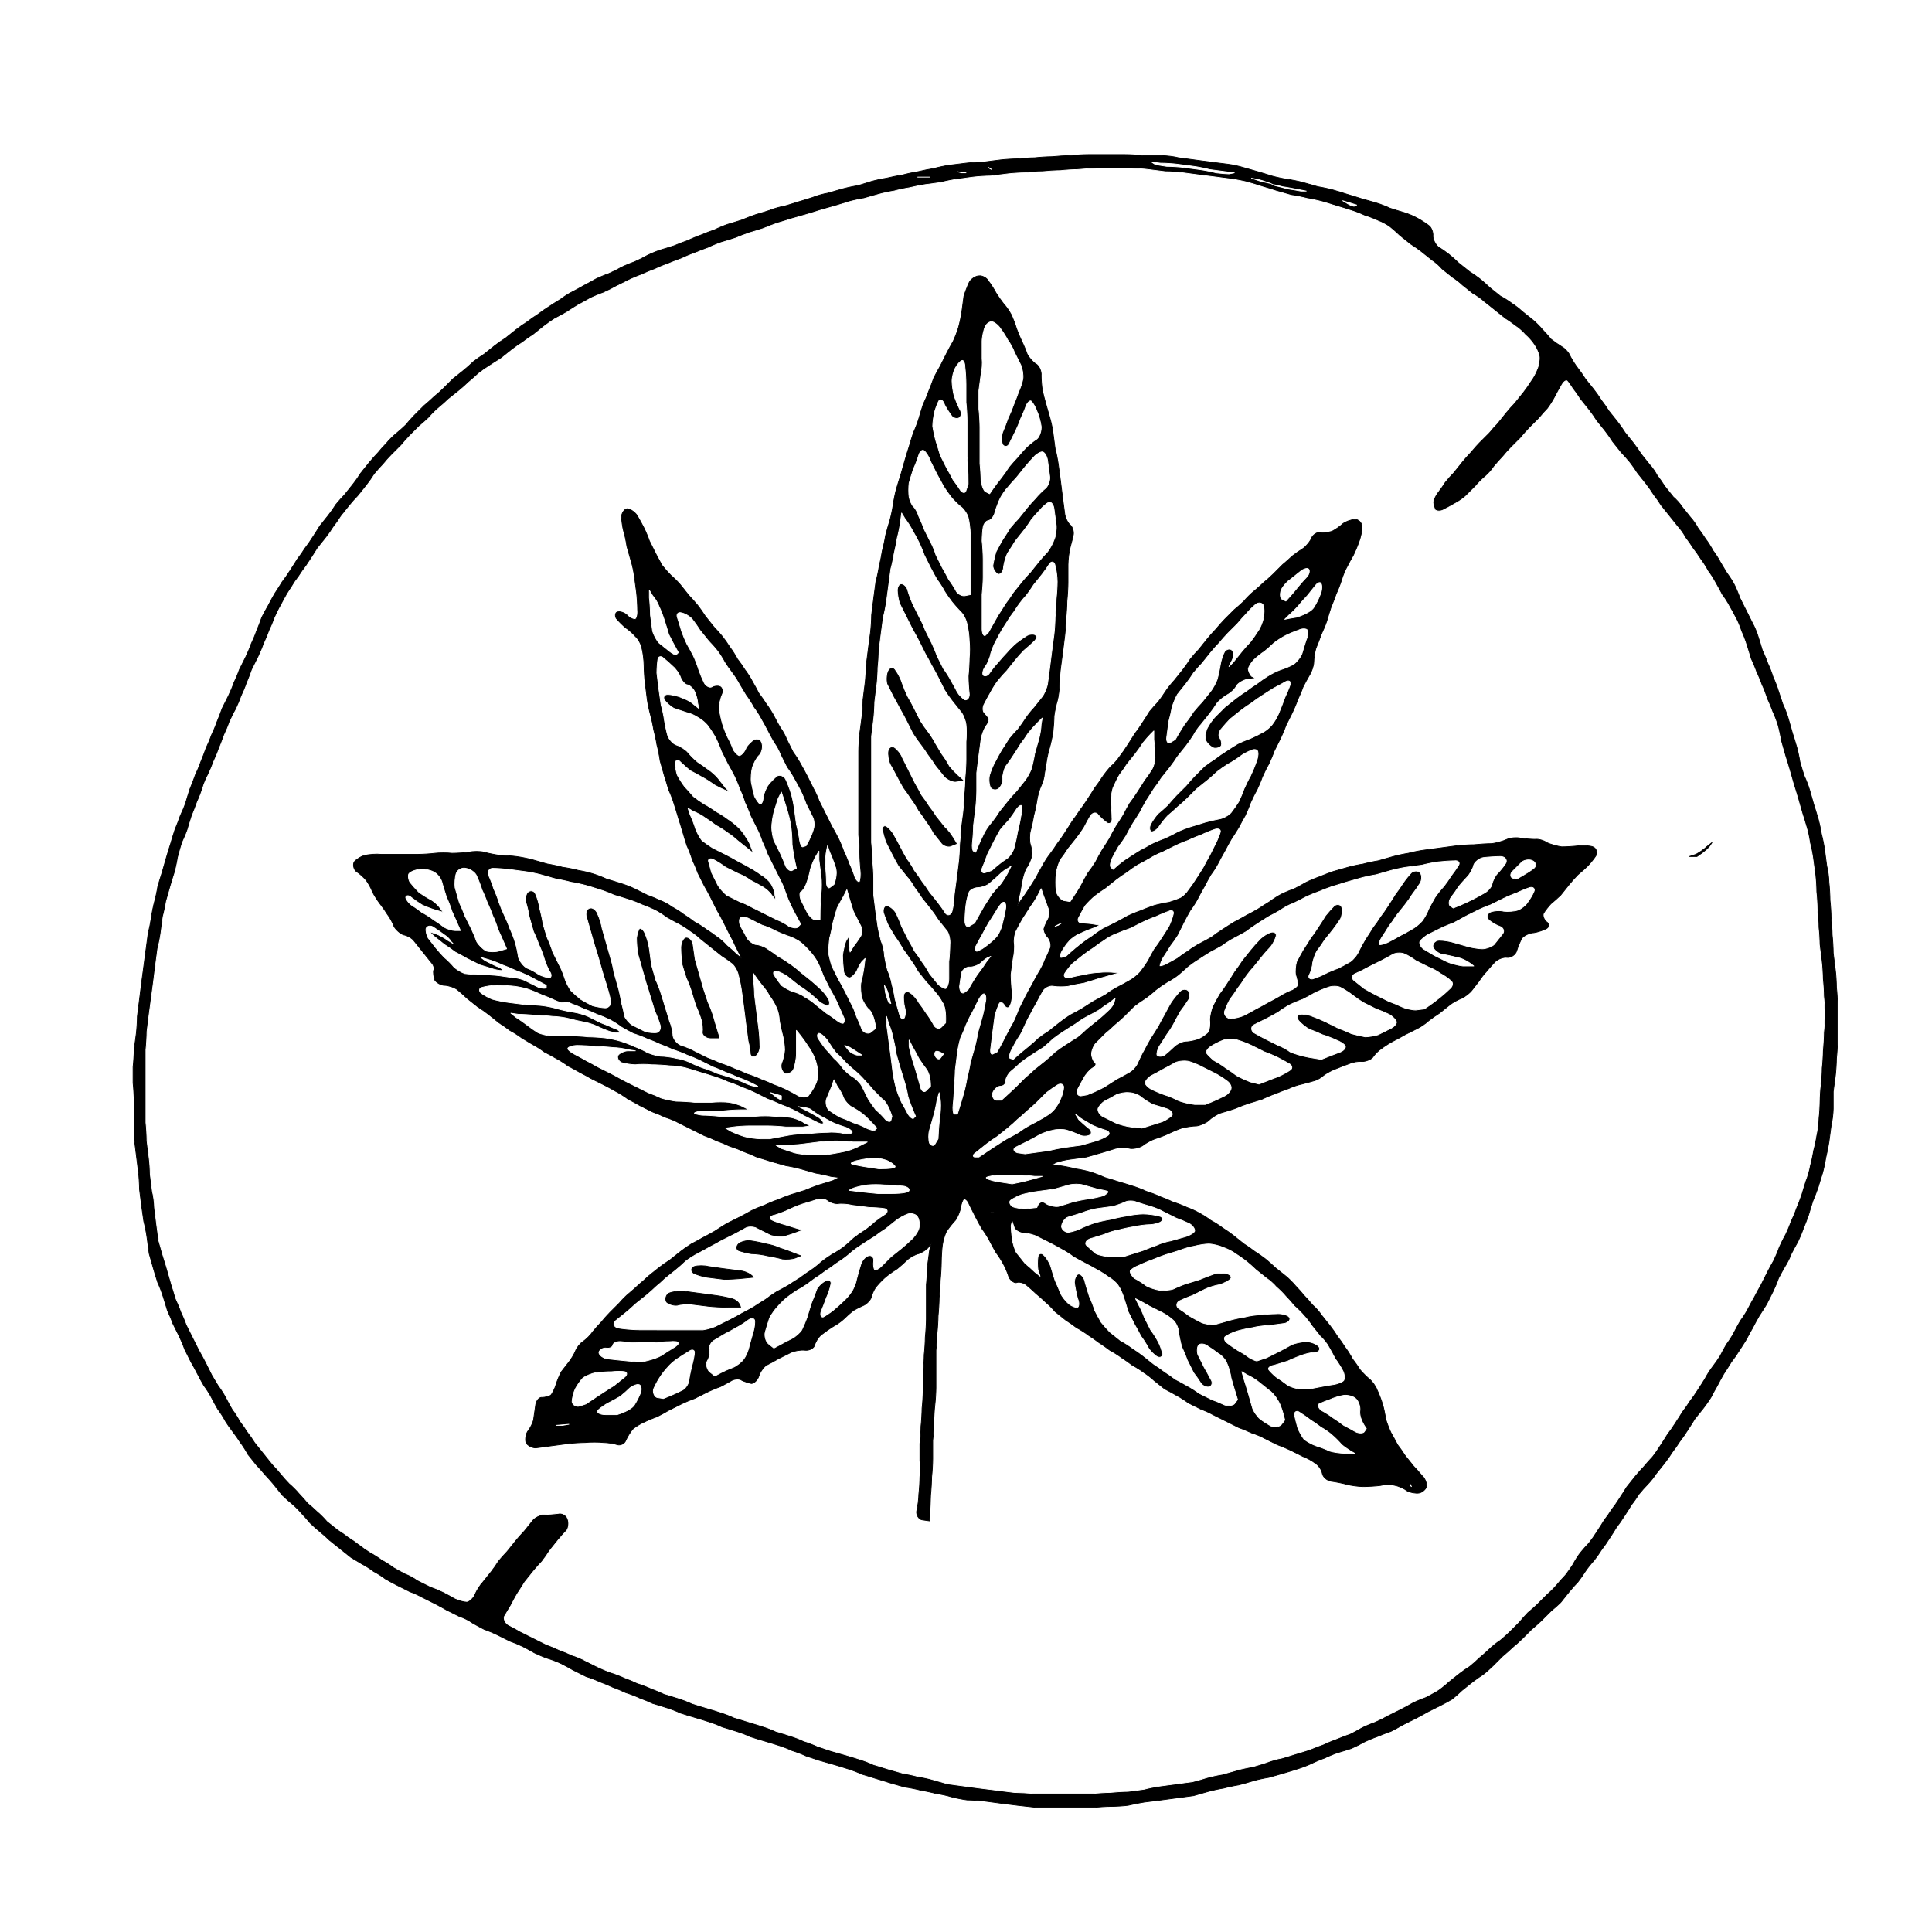 <?xml version="1.0"?>
<svg xmlns="http://www.w3.org/2000/svg" width="1800" height="1800" version="1.0" viewBox="0 0 1800 1800">
  <path fill="#fff" d="M0 0h1800v1800H0z"/>
  <path fill="#fff" stroke="#fff" stroke-width=".7" stroke-linejoin="round" d="M0 1800h1800v-4-13-17-17-18-17-18-17-17-18-17-18-17-17-18-17-18-17-17-18-17-18-17-17-18-17-18-17-17-18-17-18-17-17-18-17-17-18-17-18-17-17-18-17-18-17-17-18-17-18-17-17-18-17-18-17-17-18-17-18-17-17-18-17-18-17-17-18-17-18-17-17-18-17-18-17-17-18-17-18-17-17-18-17-18-17-17-18-17-18-17-17-18-17-18-17-17-18-17-18-17-17-18V0H0v1800z"/>
  <path stroke="#000" stroke-width=".7" stroke-linejoin="round" d="M976 1684h43c4-.5 12-1 16-1 4.5 0 12.5-.5 16-1 4-1 11.5-2.5 15-3l16-2c4-.5 11.5-1.5 15-2 4-.5 11.5-1.5 15-2l14-4c3.5-1 10.5-2.5 14-3 3.5-1 10.5-2.5 14-3 4-1 11-3 14-4 3.5-1 10.5-2.5 14-3l14-4c3.5-1 10-3 13-4 3.5-1 10-3.5 13-5s9-4 12-5c3-1.5 9-4 12-5 3.5-1 10-3 13-4 3.5-1.5 9.5-4.5 12-6 3-1.5 9-4 12-5 3.5-1.5 10-4 13-5 3-1.5 8.5-4.5 11-6l12-6c3-1.5 8.5-4.5 11-6l12-6c3-1.5 8.5-4.5 11-6 2.5-2 7-6 9-8l10-8c2.5-2 7.5-5.5 10-7 2.5-2 7-6 9-8l9-9c2.5-2 7-6 9-8 2.5-2 7-6 9-8l9-9c2.5-2 7-6 9-8l9-9c2.5-2 7-6 9-8l8-10c2-2.5 6-7 8-9 2-2.5 5.5-7.5 7-10 2-3 6-8 8-10 2-2.5 5.5-7.5 7-10 2-2.5 5.5-7.5 7-10 2-3 5.5-8.5 7-11 2-2.5 5.5-7.5 7-10 2-3 5.5-8.5 7-11 2-2.5 5.5-7.5 7-10 2-2.5 6-7 8-9 2.5-2.5 6.5-7.5 8-10l8-10c2-2.5 5.5-7.5 7-10 2-2.5 5.5-7.5 7-10 2-2.5 5.5-7.5 7-10 2-3 5.5-8.5 7-11l8-10c2-2.5 5.5-7.5 7-10 1.5-3 4.5-8.5 6-11 1.5-3 4.5-8.5 6-11 2-3 5.5-8.5 7-11 2-2.5 5.5-7.5 7-10 2-3 5.5-8.5 7-11 1.5-3 4.5-8.5 6-11 1.5-3 4.5-8.5 6-11 2-3 5.5-8.5 7-11l6-12c1.5-3 4-9 5-12 1.5-3 4.5-8.5 6-11 2-3 5-9 6-12 1.5-3 4.5-8.5 6-11 1.5-3 4-9 5-12 1.5-3.5 4-10 5-13 1-3.5 3-10 4-13 1.5-3.5 4-10 5-13 1-3.5 3-10 4-13 1-3.5 2.5-10.5 3-14 1-4 2.5-11.5 3-15 .5-4 1.5-11.5 2-15 1-4 2-12 2-16v-16c.5-3.5 1.5-11 2-15s1-12 1-16c.5-4 1-12.5 1-17v-16-16c0-4.5-.5-13-1-17 0-4.5-.5-12.5-1-16l-2-16c0-4.5-.5-13-1-17 0-4-.5-12-1-16 0-4-.5-12-1-16 0-4.5-.5-13-1-17 0-4-1-11.5-2-15-.5-4-1.5-11.5-2-15-.5-4-2-11.5-3-15-.5-3.5-2-10.5-3-14s-3-10-4-13l-4-14c-1-3.5-3.5-10-5-13-1-3-3-9.5-4-13-.5-3.5-2-10.5-3-14s-3-10-4-13l-4-14c-1-3.5-3.5-10-5-13l-4-12c-1-3.5-3.5-10-5-13-1-3.5-3.5-10-5-13-1-3-3.5-9-5-12-1-3.5-3-10-4-13-1-3.5-3.5-9.5-5-12l-6-12-6-12c-1-3-3.5-9-5-12s-5-8.5-7-11l-6-10c-1.5-3-5-8.5-7-11-1.5-3-5-8.5-7-11-1.5-2.5-5-7.5-7-10-1.5-3-5-8-7-10l-8-10c-1.5-2.5-5.5-7-8-9l-8-10c-1.5-2.5-5-7.5-7-10-1.5-3-5-8-7-10l-8-10c-1.5-2.5-5-7.5-7-10l-8-10c-1.5-2.5-5-7.5-7-10l-8-10c-1.5-2.5-5-7.5-7-10-1.5-2.5-5-7.5-7-10l-8-10c-1.5-2.5-5-7.5-7-10s-5.5-8-7-11c-1-3-5-7.5-8-9-2.5-1.5-7.5-5-10-7-2-2.5-6-7-8-9-2-2.5-6.5-7-9-9l-10-8c-2-2-6.5-5.5-9-7-2.5-2-8-5.5-11-7l-10-8c-2-2-6.5-6-9-8s-7.5-5.5-10-7l-10-8c-2-2-6.5-6-9-8s-7.5-5.5-10-7c-2.5-2-5-7-5-10 .5-3.5-1.5-8.5-4-10-2.5-2-8-5.5-11-7-2.5-1.5-8.5-4-12-5s-10-3-13-4c-3-1.5-9.5-4-13-5l-14-4c-3-1-9.5-3-13-4-3-1-9.5-3-13-4s-10.5-2.5-14-3l-14-4c-3.5-1-11-2.5-15-3-3.5-.5-10.5-2-14-3-3-1-9.5-3-13-4l-14-4c-3-1-10-2.5-14-3l-16-2c-3.5-.5-11-1.5-15-2-3.5-.5-11-1.5-15-2-3.5-1-11.5-2-16-2h-17c-4-.5-12.5-1-17-1h-34c-4.5 0-13 .5-17 1-4 0-12.5.5-17 1-4 0-12 .5-16 1-4 0-12 .5-16 1-4 0-12 .5-16 1l-16 2c-4 0-12 .5-16 1l-16 2c-3.5.5-10.5 2-14 3-3.5.5-11 2-15 3-3.5.5-10.5 2-14 3-3.5.5-11 2-15 3-3.5.5-10.5 2-14 3-3 1-9.5 3-13 4-3.5.5-10.5 2-14 3l-14 4c-3.5.5-10.5 2.5-14 4-3 1-9.5 3-13 4-3 1-9.5 3-13 4-3.5.5-10.5 2.5-14 4-3 1-9.5 3-13 4-3 1-9.5 3.5-13 5-3 1-9.5 3-13 4-3 1-9 3.5-12 5-3 1-9.5 3.5-13 5-3 1-9 3.5-12 5-3 1-9.5 3.5-13 5-3 1-9.5 3-13 4-3 1-9 3.5-12 5-2.5 1.5-8.5 4.5-12 6-3 1-9 3.5-12 5-2.5 1.5-8.5 4.5-12 6-3 1-9 3.5-12 5-2.5 1.5-8 4.5-11 6-2.5 1.5-8 4.5-11 6s-8.5 5-11 7c-2.5 1.5-8 5-11 7-2.5 1.5-7.5 5-10 7-2.5 1.5-7.5 5-10 7-2.5 1.5-7.5 5-10 7l-10 8c-2.5 1.5-7.5 5-10 7l-10 8c-2.5 1.5-7.5 5-10 7-2 2-6.5 6-9 8l-10 8-9 9c-2 2-6.5 6-9 8-2 2-6.5 6-9 8l-9 9c-2 2-6 6.5-8 9-2 2-6.5 6-9 8s-7 6.5-9 9c-2 2-6 6.5-8 9-2 2-6 6.5-8 9l-8 10c-1.5 2.5-5 7.5-7 10l-8 10c-2 2-6 6.5-8 9-1.5 2.5-5 7.5-7 10l-8 10c-1.5 2.5-5 8-7 11-1.5 2.5-5 7.5-7 10-1.5 2.5-5 7.5-7 10-1.5 2.5-5 8-7 11-1.5 2.5-5 7.5-7 10-1.5 2.5-5 8-7 11-1.5 2.5-4.5 8-6 11-1.5 2.5-4.5 8-6 11-1 3-3.5 9.5-5 13-1 3-3.5 9-5 12-1 3-3.5 9-5 12l-6 12c-1 3-3.5 9-5 12-1 3-3.5 9-5 12l-6 12c-1 3-3.5 9.5-5 13-1 3-3.5 9-5 12-1 3-3.5 9-5 12-1 3-3.5 9.5-5 13-1 3-3.5 9-5 12-1 3-3.5 9.5-5 13-1 3-3 9.5-4 13-1 3-3.5 9-5 12-1 3-3.5 9.5-5 13-1 3-3 9.5-4 13-1 3-3 9.5-4 13l-4 14c-1 3-3 9.5-4 13-.5 3.5-2 10.5-3 14s-2.5 11-3 15c-.5 3.5-2 11-3 15-.5 3.5-1.5 11-2 15-.5 3.5-1.5 11-2 15-.5 3.5-1.5 11-2 15l-2 16c-.5 3.5-1.5 11.5-2 16 0 4-.5 12-1 16-.5 3.5-1.5 11-2 15 0 4-.5 12-1 16v15c.5 4 1 12.5 1 17v34l2 16 2 16c.5 3.5 1 11.5 1 16l2 16 2 14c1 3.5 2.5 11 3 15s1.5 11.5 2 15l4 14c1 3.5 3 10 4 13 1.5 3 4 9.5 5 13 1 3 3 9.5 4 13 1.5 3 4 9 5 12l6 12c1.5 3 4 9 5 12l6 12c1.5 2.5 4.5 8 6 11s4.5 8.5 6 11c2 2.5 5.5 8 7 11s4.5 8.5 6 11c2 2.5 5.5 8 7 11 1.5 2.5 5 7.5 7 10s5.5 7.5 7 10c2 2.5 5.5 8 7 11l8 10c2 2 6 6.5 8 9 2 2 6 6.5 8 9l8 10c2 2 6.5 6 9 8s7 6.5 9 9c2 2 6 6.5 8 9 2 2 6.5 6 9 8s7 6 9 8l10 8 10 8 10 6c3 1.5 8.5 5 11 7 3 1.5 8.5 5 11 7 2.5 1.5 8 4.5 11 6l12 6c3 1 8.5 3.5 11 5l12 6c3 1.5 8.5 4.5 11 6l12 6c3.5 1 9.5 4 12 6 2.5 1.5 8 4.5 11 6 3 1 9 3.5 12 5l12 6c3 1 9 3.5 12 5s8.5 4.5 11 6c3 1.5 9 4 12 5 3.5 1 10 3.5 13 5s8.5 4.5 11 6l12 6c3.5 1 10 3.5 13 5 3 1 9 3.5 12 5 3 1 9 3.5 12 5 3.5 1 10 3.5 13 5 3 1 9 3.5 12 5 3.5 1 10 3 13 4 3.5 1 10 3.5 13 5 3 1 9.5 3 13 4s10 3 13 4c3.5 1 10 3.5 13 5 3.5 1 10 3 13 4 3.5 1 10 3.5 13 5 3 1 9.5 3 13 4s10 3 13 4c3.5 1 10 3.5 13 5 3.5 1 10 3.5 13 5l12 4 14 4c3.5 1 10 3 13 4 3.5 1 10 3.5 13 5 3.5 1 10 3 13 4 3.5 1 10 3 13 4l14 4c4 .5 11.5 2 15 3 3.5.5 10.5 2 14 3 4 .5 11 2 14 3 3.5 1 11 2.5 15 3 4 0 12 .5 16 1s11.5 1.5 15 2l16 2c4 .5 13 1.5 18 2h10z"/>
  <path fill="#fff" stroke="#fff" stroke-width=".7" stroke-linejoin="round" d="M975 1671h43c4-.5 12-1 16-1 4.5-.5 13-1 17-1 4-.5 11.5-1.5 15-2 3.5-1 11-2.5 15-3s11.5-1.5 15-2c4-.5 11.5-1.5 15-2 4-1 11-3 14-4 3.5-1 10.5-2.5 14-3l14-4c3.5-1 10.5-2.5 14-3 3.5-1 10-3 13-4 3.5-1.5 10.5-3.5 14-4 3.5-1 10-3 13-4 3.5-1 10-3 13-4 3.5-1.5 10-4 13-5 3-1.5 9-4 12-5 3.5-1.5 10-4 13-5 3-1.5 8.5-4.5 11-6 3-1.5 9-4 12-5 3.5-1.5 9.5-4.5 12-6l12-6c3-1.5 8.5-4.5 11-6 3-1.5 9-4 12-5 3-1.5 8.5-4.5 11-6 3-2 8-6 10-8l10-8c2.5-2 7.5-5.5 10-7 2.5-2 7-6 9-8 2.5-2 7-6 9-8 2.5-2.5 7.5-6.5 10-8 2.5-2 7-6 9-8l9-9c2-2.5 6-7 8-9 2.5-2 7-6 9-8l9-9c2.5-2 7-6.5 9-9s6-7 8-9c2-2.5 5.5-7.5 7-10 1.5-3 5-8.5 7-11s6-7 8-9c2-2.5 5.5-7.5 7-10 2-3 5.5-8.5 7-11 2-2.5 5.5-7.5 7-10 2-2.5 5.5-7.5 7-10 2-3 5.5-8.5 7-11l8-10c2-2.5 6-7 8-9 2-2.5 6-7 8-9 2-2.5 5.5-7.5 7-10 2-3 5.5-8.5 7-11 2-2.5 5.5-7.5 7-10 2-3 5.5-8.5 7-11 2-2.5 5.5-7.5 7-10 2-2.5 5.5-7.5 7-10 2-3 5.5-8.5 7-11 1.5-3 5-8.5 7-11s5.5-7.5 7-10c1.5-3 4.5-8.5 6-11 2-2.5 5.5-8 7-11s4.5-8.5 6-11c2-2.5 5.5-8 7-11s4.5-8.5 6-11c1.5-3 4.5-8.5 6-11l6-12c1.5-3 4.5-8.5 6-11 1.5-3 4-9 5-12 1.5-3.5 4.5-9.5 6-12 1.5-3 4-9 5-12 1.5-3 4-9 5-12 1.5-3.5 4-10 5-13 1-3.5 3-10 4-13 1.5-3.5 3.5-10.5 4-14 1-3.5 2.5-10.5 3-14 1-3.5 2.5-10.5 3-14 1-4 2-12 2-16 .5-4 1-12 1-16s.5-11.5 1-15c.5-4 1-12 1-16 .5-4 1-12 1-16 .5-4.5 1-13 1-17 .5-4 1-12.5 1-17s-.5-13-1-17c0-4-.5-12-1-16 0-4-.5-12-1-16l-2-16c0-4-.5-12-1-16 0-4.5-.5-13-1-17 0-4-.5-12-1-16 0-4-.5-12-1-16s-1.5-11.5-2-15c-.5-4-2-11.5-3-15-.5-4-2-11-3-14-1-3.5-3-10-4-13l-4-14c-1-3.5-3-10-4-13l-4-14c-1-3.5-3-10-4-13l-4-14c-.5-3.5-2-10.5-3-14s-3.5-10-5-13c-1-3-3.5-9-5-12-1-3.5-3.5-10-5-13-1-3-3.5-9-5-12-1-3-3.5-9-5-12-1-3.5-3-10-4-13-1-3.5-3.5-10-5-13-1-3.5-3.5-9.5-5-12-1.5-3-4.5-8.5-6-11-1.5-3-5-8.5-7-11-1.5-3-4.5-8.5-6-11-1.5-3-5-8.5-7-11-1.5-3-5-8.5-7-11-1.5-2.5-5-7.5-7-10-1.5-2.5-5-7.5-7-10-1.5-3-5-8-7-10l-8-10-8-10c-1.5-2.5-5-7.5-7-10-1.5-2.5-5-7.5-7-10l-8-10c-1.5-2.5-5-7.5-7-10s-6-7-8-9l-8-10c-1.5-2.5-5-7.5-7-10l-8-10c-1.5-2.5-5-7.5-7-10l-8-10c-1.5-2.5-5-7.5-7-10-1.5-2.5-4-6-5-7s-3.5 1-5 4c-1.5 2.5-4.5 8-6 11s-5 8.5-7 11c-2 2-6 6.5-8 9l-9 9c-2 2-6 6.5-8 9l-9 9c-2 2-6 6.5-8 9-2 2-6 6.5-8 9-1.5 2.5-5.5 7-8 9s-7 6.5-9 9l-9 9c-2 2-7 5.5-10 7-2.5 1.5-8 4.5-11 6-2.5 1.5-6.5 1.5-8 0-1-2-2-5.5-2-7 0-2 2-6.5 4-9s5.5-7.5 7-10c2-2.5 6-7 8-9l8-10c2-2.5 6-7 8-9 2-2.5 6-7 8-9l9-9c2-2.5 6-7 8-9l8-10c2-2.5 6-7 8-9l8-10c2-2.5 5.5-7.5 7-10 2-2.5 5-8 6-11 1.5-3 2.5-9 2-12s-3-8.5-5-11c-1.5-2.5-5.5-7-8-9-2-2.5-6.5-6.5-9-8-2.5-2-7.5-5.5-10-7l-10-8-10-8c-2-2-7-5.5-10-7l-10-8c-2-2-6.5-5.5-9-7l-10-8c-2-2.5-6.5-6.5-9-8l-10-8c-2.5-2-7.5-5.5-10-7l-10-8c-2-2-6.5-6-9-8s-8-5-11-6c-3-1.5-9.5-4-13-5-3-1.5-9.5-4-13-5-3-1-9.5-3-13-4-3-1-9.5-3-13-4s-10.5-2.5-14-3c-3.5-1-11-2.5-15-3l-14-4c-3-1-9.5-3-13-4-3-1-9.5-3-13-4s-11-2.5-15-3c-3.5-.5-11-1.5-15-2l-16-2c-3.5-.5-11-1.5-15-2-3.5-.5-11.5-1-16-1l-16-2c-3.5-.5-11-1-15-1h-34c-4 0-12.5.5-17 1-4 0-12 .5-16 1-4 0-12.5.5-17 1-4 0-12 .5-16 1-4 0-12 .5-16 1-3.5.5-11.5 1.5-16 2-4 0-12 .5-16 1-3.5.5-11 1.5-15 2s-11.5 2-15 3c-3.5.5-11 1.5-15 2-3.5.5-11 2-15 3-3.5.5-10.5 2-14 3-3.5.5-10.5 2-14 3l-14 4c-3.5.5-10.5 2-14 3-3 1-9.5 3-13 4l-14 4c-3 1-9.5 3-13 4l-14 4c-3 1-9.5 3-13 4-3 1-9.5 3.5-13 5-3 1-9.5 3-13 4-3 1-9.5 3.5-13 5-3 1-9.5 3-13 4-3 1-9 3.5-12 5-3 1-9.5 3.5-13 5-3 1-9 3.5-12 5-3 1-9.5 3.5-13 5-3 1-9 3.5-12 5-3 1-9 3.5-12 5-3 1-9 3.5-12 5l-12 6c-2.5 1.5-8.5 4.5-12 6-3 1-9 3.5-12 5-2.5 1.5-8 4.5-11 6-2.5 1.5-8 5-11 7-2.5 1.5-8 4.5-11 6-2.5 1.5-7.5 5-10 7l-10 8c-2.5 1.5-7.5 5-10 7-2.5 1.5-7.5 5-10 7l-10 8c-2.5 1.5-8 5-11 7-2.5 1.5-7.5 5-10 7-2 2-6.5 6-9 8-2 2-6.5 6-9 8l-10 8c-2 2-6.5 6-9 8s-7 6.5-9 9c-2 2-6.5 6-9 8l-9 9c-2 2-6 6.5-8 9l-9 9c-2 2-6 6.5-8 9-2 2-6 6.5-8 9-1.5 2.5-5 7.5-7 10l-8 10c-2 2-6 6.5-8 9l-8 10c-1.5 2.5-5 7.5-7 10-1.5 2.5-5 7.5-7 10l-8 10c-1.5 2.5-5 8-7 11-1.5 2.5-5 7.5-7 10-1.5 2.5-5 7.5-7 10-1.5 2.5-5 8-7 11-1.5 2.5-4.5 8-6 11-1.5 2.5-4.5 8.5-6 12-1 3-3.5 9-5 12-1 3-3.5 9-5 12-1 3-3.5 9-5 12l-6 12c-1 3-3.5 9.5-5 13-1 3-3.5 9-5 12-1 3-3.5 9-5 12-1.5 2.5-4.5 8.5-6 12-1 3-3.5 9-5 12-1 3-3.5 9.5-5 13-1 3-3.5 9-5 12-1 3-3.5 9-5 12-1.5 2.5-4 8.5-5 12s-3.5 10-5 13c-1 3-3.5 9.5-5 13-1 3-3 9.5-4 13-1 3-3.5 9-5 12-1 3-3 10-4 14-.5 3.5-2 10.5-3 14-1 3-3 9.5-4 13l-4 14c-.5 3.5-2 10.5-3 14-.5 3.5-1.5 11-2 15s-2 11.5-3 15c-.5 3.5-1.5 11-2 15l-2 16c-.5 3.5-1.5 11-2 15-.5 3.5-1.5 11-2 15l-2 16c0 4-.5 12.5-1 17v68c.5 4 1 12.5 1 17l2 16c.5 3.5 1 11 1 15l2 16c1 3.5 2 11 2 15l2 16c.5 4 1.5 11.5 2 15l4 14c1 3 3 9.5 4 13l4 14c1 3 3 9.5 4 13 1.5 3 4 9 5 12 1.5 3 4 9 5 12l6 12 6 12c1.5 2.5 4.5 8 6 11l6 12 6 10c2 2.5 5.5 8 7 11s4.5 8.5 6 11c2 2.5 5.5 8 7 11 2 2.5 5.5 7.5 7 10 2 2.5 5.5 7.5 7 10l8 10 8 10c2 2 6 6.5 8 9s6 7 8 9c2.5 2 7 6.5 9 9 2 2 6 6.5 8 9 2.5 2 7 6 9 8 2.5 2 7 6.5 9 9l10 8c2.5 1.5 7.5 5 10 7 2.5 1.5 7.5 5 10 7s7.5 5.5 10 7c3 1.5 8.5 5 11 7 3 1.5 8.5 5 11 7 2.5 1.5 8 4.5 11 6 3 1 8.5 4 11 6l12 6c3 1 9 3.5 12 5s8.5 4.5 11 6c3 1.5 8.5 3 11 3 2.5-.5 6-4 7-7 1.5-3.5 5-9 7-11l8-10c2-2.5 5.5-7.5 7-10 2-2.5 6-7 8-9l8-10c2-2.5 6-7 8-9l8-10c2-2.5 7-5 10-5 3.5 0 10.5-.5 14-1 3.5-1 8 1.5 9 5 1.5 3 1 8.5-1 11-2 2-6 6.5-8 9l-8 10c-1.5 2.5-5 7.5-7 10-2 2-6 6.5-8 9l-8 10c-1.5 2.5-5 8-7 11-1.5 2.5-4.5 8-6 11l-6 10c-1 2.5 1 6.5 4 8s8.5 4.5 11 6l12 6 12 6c3 1 9 3.5 12 5 3 1 9 3.5 12 5 3.5 1 9.5 3.5 12 5l12 6c3 1.5 9 4 12 5 3.5 1 10 3.5 13 5 3 1 9 3.5 12 5 3.5 1 10 3.5 13 5 3 1 9 3.5 12 5 3.5 1 10 3 13 4 3.5 1 10 3.5 13 5 3 1 9.5 3 13 4s10 3 13 4c3.5 1 10 3.5 13 5 3.5 1 10 3 13 4 3.5 1 10 3 13 4 3.5 1 10 3.5 13 5 3.5 1 10 3 13 4 3.5 1 10 3.5 13 5 3.5 1 10 3.5 13 5l12 4 14 4c3.5 1 10 3 13 4 3.5 1 10 3.5 13 5 3.5 1 10 3 13 4l14 4c3.5.5 10.5 2 14 3 4 .5 11 2 14 3l14 4c4 .5 11.5 1.5 15 2 4 .5 11.5 1.5 15 2l16 2 16 2c4 0 13.5.5 19 1h11z"/>
  <path stroke="#000" stroke-width=".7" stroke-linejoin="round" d="M866 1417h0c.5-12 1-20 1-24 .5-4.5 1-13 1-17 .5-4 1-12.5 1-17v-17c.5-4 1-12 1-16 0-4.5.5-13 1-17s1-12 1-16v-18-17c.5-4 1-12 1-16 .5-4 1-12 1-16 .5-4.5 1-13 1-17 .5-4 1-12 1-16 .5-4.5 1-13 1-17 0-4.5.5-12.5 1-16 .5-4 2.5-10.5 4-13 2-3 6-8 8-10 2-2.5 4.5-8.5 5-12s2-7.5 3-8c1.5-.5 4 2 5 5l6 12c1.5 3 4.5 8.5 6 11 2 2.5 5.5 8 7 11s4.5 8.5 6 11c2 2.5 5.5 8 7 11 1.5 2.5 4 8.5 5 12 1.5 3 5 5.5 7 5 2-1 6.5 0 9 2s7 6 9 8c2.5 2 7 6 9 8 2.5 2 7 6.5 9 9l10 8c2.5 1.5 7.5 5 10 7 3 1.5 8.5 5 11 7 2.5 1.5 7.5 5 10 7 2.5 1.5 7.5 5 10 7 3 1.5 8.5 5 11 7 2.5 1.5 7.5 5 10 7 3 1.5 8.5 5 11 7 2.5 1.5 7 5 9 7l10 8c3 1.5 8.5 4.5 11 6 3 1.5 8.5 5 11 7l12 6c3 1 8.5 3.5 11 5l12 6 12 6c3 1 9 3.5 12 5 3.5 1 9.5 3.5 12 5l12 6c3 1 9 3.5 12 5l12 6c3 1 8.5 4 11 6 3 1.5 6.5 6.5 7 10 .5 3 4.5 6.5 8 7 4 .5 11.5 2 15 3s11 2 15 2c4.5 0 12.5-.5 16-1 4-1 11-1 14 0 3 .5 8.5 3 11 5 2.5 1.5 8 2.5 11 2s6.5-3.5 7-6c.5-3-1.5-8-4-10-2-2.5-6-7-8-9l-8-10c-1.5-2.5-5-7.5-7-10-1.5-3-4.5-8.5-6-11-1.5-3-4-9.5-5-13-.5-4-2-11-3-14-1-3.5-3.5-10-5-13-1-3-4.5-8-7-10s-7-6.5-9-9c-1.5-2.5-5-7.5-7-10-1.5-3-5-8.5-7-11-1.5-2.5-5-7.5-7-10-1.5-2.5-5-7.5-7-10l-8-10c-1.5-2.5-5.5-7-8-9-2-2.5-6-7-8-9-2-2.5-6-7-8-9-2-2.5-6.5-7-9-9l-10-8c-2-2-6.5-6-9-8s-7.5-5.5-10-7c-2.5-2-7.5-5.5-10-7l-10-8c-2.5-2-7.5-5.5-10-7-2.5-2-8-5.5-11-7-2.5-2-8-5.5-11-7-2.5-1.5-8-4-11-5-3-1.5-9.5-4-13-5-3-1.5-9-4-12-5-3-1.5-9.5-4-13-5-3-1.5-9.5-4-13-5-3-1-9.5-3-13-4-3-1-9.5-3-13-4-3-1.5-9.5-4-13-5-3-1-10-2.5-14-3-3.5-1-11-2.5-15-3l-7-1 4-2c2.5-1 9-2.5 13-3s11.5-1.5 15-2l14-4c3.5-1 10-3 13-4 3.5-1 10.5-1 14 0 3.5.5 9.5-1 12-3s8-5 11-6c3.5-1 10-3.5 13-5s9-4 12-5c3.5-1 10.5-2 14-2 3.5-.5 9-3 11-5 2.5-2.5 8-6 11-7 3.5-1 10-3 13-4 3.5-1.5 10-4 13-5 3.5-1 10-3 13-4 3-1.5 9-4 12-5 3.5-1.5 10-4 13-5 3-1.5 9-3.5 12-4 3.5-1 9-2.5 11-3 2.5-.5 7-3 9-5 2.5-2 8-5 11-6 3.5-1.5 10-4 13-5 3-1.5 9-2.5 12-2 3.5 0 8.5-2 10-4 1.5-2.5 5.5-6.5 8-8 2.5-2 8-5.5 11-7s8.5-4.5 11-6l12-6c3-1.5 8-5 10-7 2.5-2 7.5-5.5 10-7l10-8c2.5-2 8-5 11-6 3-1.5 7.5-5 9-7 2-2.5 5.5-7 7-9 1.5-2.5 5-7 7-9 2-2.5 6-7 8-9 2.5-2.5 8-4.5 11-4 3.5.5 8-2.5 9-6s3.5-9.5 5-12c2-2.5 7.5-5 11-5 3.5-.5 9.5-2.5 12-4s2.5-4.5 0-6c-2.5-2-4-6-3-8 1.5-2.5 5-7 7-9 2.5-2 7-6 9-8l8-10c2-2.5 6-7 8-9 2.5-2 7-6 9-8 2.5-2.5 6.5-7.5 8-10 1.5-3 0-7-3-8-2.5-1-9-1.5-13-1s-12 1-16 1c-4-.5-11-2.5-14-4-2.5-2-8-3.5-11-3-3 0-9.5-.5-13-1-3.5-1-10-.5-13 1s-10 3.5-14 4c-4 0-12.5.5-17 1-4 0-12 .5-16 1-3.5.5-11 1.5-15 2-3.5.5-11 1.5-15 2s-11.5 2-15 3c-3.5.5-10.5 2-14 3l-14 4c-3.5.5-10.5 2-14 3-3.5.5-10.5 2-14 3l-14 4c-3 1-9.5 3.5-13 5-3 1-9 3.5-12 5-2.5 1.5-8 4.5-11 6-3 1-9 3.5-12 5s-8.5 5-11 7c-2.5 1.5-8 5-11 7-2.5 1.5-8 4.5-11 6-2.5 1.5-8 4.5-11 6-2.5 1.5-8 5-11 7-2.5 1.5-7.5 5-10 7-2.5 1.5-8 4.5-11 6s-8.5 5-11 7c-2.5 1.5-7.5 5-10 7-2.5 1.5-8 4.5-11 6s-6 2-6 1c0-1.5 1.5-5.5 3-8 2-3 5.5-8.5 7-11 2-2.5 5.5-7.5 7-10l6-12c1.5-3 4.5-8.5 6-11 2-2.5 5.5-8 7-11s4.5-8.5 6-11c1.5-3 4.5-8.5 6-11 2-2.5 5.5-8 7-11s4.5-8.5 6-11c1.5-3 4.5-8.5 6-11 2-3 5.5-8.5 7-11 1.5-3 4.5-8.5 6-11 1.5-3 4-9 5-12 1.5-3.5 4.5-9.5 6-12 1.5-3 4-9 5-12 1.5-3.5 4.5-9.5 6-12 1.5-3 4-9 5-12l6-12c1.5-3 4-9 5-12l6-12c1.5-3 4-9 5-12 1.5-3 4-9 5-12 1.5-3 4.5-8.5 6-11 2-3 4-9 4-12 0-3.5 1-10 2-13 1.5-3.5 4-10 5-13 1.5-3 4-9 5-12 1-3.5 3-10 4-13 1.5-3.5 4-10 5-13 1.5-3 4-9.5 5-13s3.5-9.5 5-12c1.5-3 4.5-8.5 6-11 1.5-3 4-9 5-12 1.5-3.5 3-10.5 3-14 0-4-3.5-7.5-7-7-3 0-8.5 2-11 4-2 2-7 5.5-10 7-3 1-8.5 1.5-11 1s-6.5 2-8 5c-1 3-5 8-8 10-2.5 1.5-7.5 5-10 7-2 2-6.5 6-9 8l-9 9c-2 2-6.5 6-9 8-2 2-6.5 6-9 8s-7 6.5-9 9c-2 2-6.5 6-9 8l-9 9c-2 2-6 6.5-8 9-2 2-6 6.5-8 9l-8 10c-2 2-6 6.5-8 9-1.5 2.5-5 7.5-7 10l-8 10c-2 2-6 7-8 10-1.5 2.5-5 7.5-7 10-2 2-6 6.5-8 9-1.5 2.5-5 8-7 11-1.5 2.5-5 7.5-7 10-1.5 2.5-5 8-7 11-1.5 2.5-5 7.5-7 10-1.5 2.5-5.5 7-8 9-2 2-6 7-8 10-1.5 2.5-5 7.5-7 10-1.5 2.5-5 8-7 11-1.5 2.5-5 7.5-7 10-1.5 2.5-5 7.5-7 10-1.5 2.5-5 8-7 11-1.5 2.5-5 7.5-7 10-1.5 2.5-5 7.5-7 10s-5.5 8-7 11c-1.5 2.5-4.5 8-6 11-1.5 2.5-5 8-7 11-1.5 2.5-5 7.5-7 10l-3 5 1-7c1-4 2.5-11.5 3-15 .5-4 2.5-10.5 4-13 2-2.5 4.5-8 5-11s0-8.5-1-11c-1-3-1-9.5 0-13s2.5-10.5 3-14c1-3.5 2.5-10.5 3-14 .5-4 2.5-11 4-14s3-8.5 3-11c.5-2.5 1.5-8.5 2-12s2-10 3-13c1-3.5 2.5-10.5 3-14 .5-4 1-11.5 1-15 .5-4 2-11 3-14 1-3.5 2-11 2-15s.5-11.5 1-15c.5-4 1.5-11.5 2-15l2-16c.5-4 1-12 1-16 .5-4 1-12 1-16 .5-4.5 1-13 1-17v-17c0-4.5 1-12.5 2-16s2.5-9.5 3-12c.5-3-1-7.5-3-9s-4.5-6.5-5-10c-.5-4-1.5-11.5-2-15l-2-16c-.5-4-1.5-11.5-2-15-.5-4-2-11.5-3-15-.5-4-1.5-11.5-2-15-.5-4-2-11-3-14l-4-14c-1-3.5-2.5-9.5-3-12-.5-3-1-9.5-1-13 .5-4-2-9.5-5-11-2.5-1.5-6.5-6-8-9-1-3-3.5-9-5-12s-4-9-5-12c-1-3.5-3.5-10-5-13s-5-8-7-10c-2-2.5-5.5-7.5-7-10-1.5-3-5-8.5-7-11-1.5-3-6-5.5-9-5-3 0-7.5 3-9 6s-4 9.5-5 13c-.5 3.5-1.5 11-2 15-.5 3.5-2 10.5-3 14s-3.5 10-5 13c-1.5 2.5-4.5 8-6 11l-6 12c-1.5 2.5-4.5 8-6 11-1 3-3.5 9.5-5 13-1 3-3.5 9-5 12-1 3-3 9.5-4 13s-3.5 10-5 13c-1 3-3 9.5-4 13-1 3-3 9.5-4 13l-4 14c-1 3-3 9.5-4 13s-2.5 11-3 15c-.5 3.5-2 10.5-3 14-1 3-3 10-4 14-.5 3.5-2 10.5-3 14-.5 3.5-2 11-3 15-.5 3.5-2 10.5-3 14-.5 3.5-1.5 11-2 15-.5 3.5-1.5 11.5-2 16 0 4-.5 12-1 16-.5 3.5-1.5 11-2 15l-2 16c0 4-.5 12-1 16-.5 3.5-1.5 11.5-2 16 0 4-.5 12-1 16-.5 3.5-1.5 11-2 15s-1 12.5-1 17v78c.5 4 1 12.5 1 17 0 4 .5 12 1 16s0 9.5-1 11c-1 1-3.5-1-5-4-1-3.5-3.5-10-5-13-1-3-3.5-9-5-12-1-3-3.5-9-5-12s-4.5-8.5-6-11l-6-12-6-12c-1-3-3.5-8.5-5-11l-6-12c-1.5-3-4.5-8.5-6-11-1.5-3-5-8.5-7-11l-6-12c-1-3-4-8.5-6-11-1.5-2.5-4.5-8-6-11s-5-8.5-7-11c-1.5-2.5-5-7.5-7-10-1.5-3-4.5-8.5-6-11-1.5-3-5-8.5-7-11-1.5-2.5-5-7.5-7-10-1.5-3-5-8.5-7-11-1.5-2.5-5-7.5-7-10s-6-7-8-9l-8-10c-1.5-2.5-5-7.5-7-10s-6-7-8-9l-8-10c-2-2.5-6.5-7-9-9-2-2-6-6.5-8-9-1.5-2.5-4.5-8-6-11l-6-12c-1-3-3.5-9-5-12s-4.5-8.5-6-11c-1.5-3-6-6.5-9-7-2.5-.5-5.5 3-6 7 0 3.5 1 10.5 2 14 1 3 2.5 10 3 14l4 14c1 3 2.5 10 3 14 .5 3.5 1.5 11 2 15s1 12 1 16c.5 4-.5 8.5-2 9s-5-1-7-3c-2-2.5-6.5-4.5-9-4-2.5 0-3.5 3-2 6 2 2.5 6.5 7 9 9 2.5 1.5 7 5.5 9 8 2.5 2 5.5 7.5 6 11 1 3.5 2 11.5 2 16 0 4 .5 12 1 16l2 16c.5 3.5 2 10.5 3 14s2.5 10.5 3 14c1 3.5 2.5 10.5 3 14 1 3.5 2.5 11 3 15l4 14c1 3 3 9.5 4 13 1.5 3 4 9.5 5 13 1 3 3 9.5 4 13 1 3 3 9.5 4 13s3 10 4 13c1.5 3 4 9.5 5 13 1.5 3 4 9 5 12l6 12c1.5 2.5 4.5 8 6 11l6 12c1.5 2.5 4.5 8 6 11l6 12c1.5 2.5 4 7.5 5 10l4 8 2 4-5-4c-2-2-6.5-6-9-8-2-2.5-6.5-6.5-9-8-2.5-2-7.5-5.5-10-7-2.5-2-8-5.5-11-7-2.5-2-7.5-5.5-10-7-2.5-2-8-5.5-11-7-2.5-2-8-5-11-6-3-1.5-9-4-12-5l-12-6c-3-1.5-9.5-4-13-5-3-1-9.5-3-13-4-3-1.5-9.5-4-13-5-3-1-9.5-2.5-13-3-3.5-1-11-2.5-15-3-3.5-1-10.5-2.5-14-3l-14-4c-3.5-1-11-2.5-15-3-3.5-.5-11-1-15-1-4-.5-11.5-2-15-3s-10.5-1-14 0c-3.5.5-11.5 1-16 1-4-.5-12-.5-16 0-3.5.5-11.5 1-16 1h-34c-4-.5-11.5 0-15 1-3 .5-8 3.5-10 6-1.5 2.5-.5 7 2 9 2.5 1.5 7 5.5 9 8s5 8 6 11c1.5 3 5 8.5 7 11s5.5 7.5 7 10c2 2.5 5 8 6 11 1.5 3 6 7 9 8 3.5.5 8.5 3.5 10 6l8 10 8 10c2 2 3 5.5 2 7-.5 1.5 0 6 1 9 1.5 2.5 6 5 9 5 3.5 0 9.5 2 12 4s7 6 9 8l10 8c2.5 1.5 7.5 5 10 7l10 8c2.5 1.5 7.5 5 10 7 3 1.5 8.5 5 11 7l10 6c3 1.5 8.5 5 11 7 3 1.5 8.5 4.5 11 6 3 1.5 8.5 5 11 7 3 1.5 8.5 4.5 11 6 3 1.5 8.5 4.5 11 6l12 6c3 1.5 8.5 4.5 11 6 3 1.5 8.5 5 11 7 3 1.5 8.5 4.5 11 6l12 6c3 1 9 3.5 12 5 3.5 1 9.5 3.5 12 5l12 6 12 6c3 1 9 3.5 12 5 3 1 9 3.5 12 5 3.5 1 10 3.5 13 5 3 1 9 3.5 12 5 3.5 1 10 3 13 4l14 4c3.5.5 10.5 2 14 3l14 4c3.5.5 10.5 2 14 3l8 1-6 3c-3 1-9.5 3-13 4-3 1-9.5 3.5-13 5-3 1-9.5 3-13 4-3 1-9.5 3.5-13 5-3 1-9 3.5-12 5-3 1-9 3.5-12 5-2.5 1.5-8 4.5-11 6l-12 6c-2.5 1.5-8 5-11 7-2.5 1.5-8 4.5-11 6-2.5 1.5-8 4.5-11 6-2.5 1.5-7.5 5-10 7l-10 8c-2.5 1.5-7.5 5-10 7l-10 8c-2 2-6.5 6-9 8-2 2-6.5 6-9 8s-7 6.5-9 9l-9 9c-2 2-6 6.5-8 9-2 2-6 6.5-8 9-1.5 2.5-6 7-9 9-2.5 1.5-6 6-7 9-1 2.5-4 7.5-6 10-1.5 2-5 6.5-7 9-1.5 2.5-4 8.5-5 12s-3.5 8.5-5 10c-1.5 1-5.5 2-8 2-2.5-.5-5.5 3-6 7s-1.5 11-2 14c-.5 2.5-3 7.5-5 10s-3 8-2 11c1 2.5 5.5 5 9 5 3.5-.5 11-1.5 15-2s11.5-1.5 15-2c4-.5 12-1 16-1 4.5-.5 13-.5 17 0 4 0 10.5 1 13 2 3 1 7-1 8-4 1.5-3.5 5-9 7-11 2.5-2 7.5-5 10-6 3-1.5 9-4 12-5 3-1.5 8.5-4.5 11-6l12-6c3-1.5 9-4 12-5l12-6c3-1.5 9-4 12-5 3-1.5 8.5-4.5 11-6 3-1.5 7.5-1.5 9 0 2 1 6.5 2.5 9 3 2.5 0 6-3.5 7-7s4.5-8.5 7-10c3-1.5 8.5-4.5 11-6l12-6c3-1.5 9.5-2.5 13-2 4 .5 8.5-2 9-5 1-3.5 4.5-8.5 7-10 2.5-2 7.5-5.5 10-7 3-1.5 8-5 10-7 2.5-2.5 7-6.5 9-8 2.5-1.5 7.5-4 10-5 3-1.5 6.5-5.5 7-8 .5-3 3-8 5-10 2-2.5 6.5-7 9-9s7.5-5.5 10-7c2.5-2 7-6 9-8 2.5-2.5 8-5.5 11-6 3-1 7.5-4 9-6l3-5-2 8c-.5 3.5-1.5 11-2 15 0 4-.5 12.5-1 17v32c0 4-.5 12.5-1 17 0 4-.5 12-1 16 0 4-.5 12.5-1 17v17c0 4-.5 12-1 16 0 4-.5 12.5-1 17 0 4-.5 12-1 16v16c.5 3.5.5 11 0 15 0 4-.5 12-1 16 0 4-1 12-2 16-.5 3.5 2 7.5 5 8l7 1z"/>
  <path fill="#fff" stroke="#fff" stroke-width=".7" stroke-linejoin="round" d="M1314 1383h0l1 2-1-1v-1zM1262 1354h0c-5.5-3-9.5-6-12-8-2-2.5-6.5-7-9-9-2-2-7-5.5-10-7-2.5-2-7.5-5.5-10-7-2.5-2-7.5-5.5-10-7-2.5-2-5-1-5 2 .5 2.5 2 8.5 3 12 1 3 4 8.5 6 11 2.5 2 8 5 11 6 3.5 1 10 3.5 13 5 3 1 10 2 14 2h9zM1273 1331h0c-5.5-7.5-6.5-13.5-6-17s-1.5-9-4-11c-2-2-7.5-3.5-11-3s-10 2.5-13 4c-3 1-8 3-10 4-1.5 1-.5 4 2 6 3 1.5 8.5 5 11 7 2.5 1.5 7.5 5 10 7 3 1.5 8.5 4.5 11 6 3 1.5 7 1.5 8 0l2-3zM1197 1323h0c-2.5-10.5-5-16.5-7-19-1.5-3-5.5-7.5-8-9l-10-8c-2.5-2-7.5-5-10-6l-5-3 2 7c1 3 3 9.5 4 13l4 14c1 3 4.5 8 7 10s8 5.5 11 7c3 1 7.5 0 9-2l3-4zM530 1327h0l-12 1h6l6-1zM575 1318h0c9.5-3 14.5-6.5 16-9 2-3 5-9 6-12 1-3.5 0-7-2-7-1.5-.5-5.5 1-8 3-2 2-6.5 6-9 8-2.5 1.5-8 4.5-11 6s-8 5-10 7c-1.5 2 2 4 7 4h11zM1153 1304h0c-3-9.5-5-16.5-6-20-.5-4-2.5-11-4-14-1-3-5-7.5-8-9-2.5-2-7.5-5.5-10-7-2.5-2-6.5-2.5-8-1-1.5 1-2 5.5-1 9l6 12c1.5 2.5 4.5 8 6 11 2 2.5 1.5 6-1 7-2 1-6-.5-8-3-1.5-2.5-5-7.5-7-10l-6-12c-1-3-3.5-9-5-12-1-3.5-2.5-10.5-3-14 0-3.5-2.5-9-5-11-2-2-7-5.5-10-7l-12-6c-2.5-1.5-7-4-9-5l-4-2 3 6c1.5 2.5 4 8 5 11l6 12c2 2.5 5.5 8 7 11 1.5 2.5 3.5 8 4 11s-2 4.5-5 3c-2.5-1.5-6.5-5.5-8-8-1.5-3-5-8.5-7-11-1.5-3-4.5-8.5-6-11l-6-12c-1-3.5-3-10-4-13-1-3.5-3.5-9-5-11-1.5-2.5-6-6.5-9-8-2.5-2-8-5.5-11-7-2.5-1.5-8-4.5-11-6s-8.5-4.5-11-6c-2.5-2-8-5.5-11-7-2.5-1.5-8-4.5-11-6l-12-6c-2.5-1.5-8.5-3-12-3s-8-2.5-9-5l-2-6-1 4c0 2 .5 8 1 12s2.5 10.5 4 13l8 10c2.5 2 7 6 9 8l5 4-2-6c-.5-3-.5-9 0-12s3-4 5-2c2.5 2 6 7.5 7 11s3 10 4 13c1.5 3 4 9 5 12 1.5 3 5.5 8 8 10s6.5 3.5 8 3c1.5-1 1.5-5 0-8-1-3.5-2.5-11-3-15 0-4 2-8 4-8 2.5 0 5.5 4 6 8 1 3.5 3 10 4 13 1.5 3 4 9.5 5 13 1.5 3 4.5 8.5 6 11 2 2.5 6 7 8 9l10 8c3 1.5 8.5 5 11 7 2.5 1.5 7.5 5 10 7l10 8c2.5 1.5 7.5 5 10 7 2.5 1.5 7.5 5 10 7 3 1.5 8.5 4.5 11 6 3 1.5 8.5 5 11 7l12 6c3 1 9 3.5 12 5 3 1 7.5.5 9-1l3-4zM546 1308h0c7.5-5 12.5-8.5 15-10 3-2 8.5-5.5 11-7l10-8c2.5-2 2.5-4.5 0-5-2-.5-8-.5-12 0-4 0-11.5.5-15 1s-9.5 3-12 5c-2 2-5.5 7-7 10s-3 9-3 12c.5 3 4 5 7 4l6-2zM618 1303h0c9-3.5 15-6.5 18-8s6-6.5 6-10c.5-3.5 2-10.5 3-14s2-9 2-11c0-2.5-2.5-3-5-1-2.5 1.5-8 5-11 7-2.5 1.5-7 5.5-9 8-2 2-5.5 6.5-7 9-1.5 2-4.5 7.5-6 11-1 3 .5 7 3 8l6 1zM1220 1294h0c10.5-2 18-3.5 22-4s9-2.5 10-4c1-2 .5-6.5-1-9-1.5-3-5-8.5-7-11-1.5-3-4.5-8.5-6-11-1.5-3-5.5-8-8-10l-8-10c-1.5-2.5-5-7-7-9-2-2.5-6.5-7-9-9-2-2.5-6-7-8-9-2-2.5-6.5-7-9-9-2-2.5-6.5-6.5-9-8l-10-8c-2-2-6.5-6-9-8s-7.5-5.5-10-7c-2.5-2-8.5-5-12-6-3-1.5-9.5-3-13-3-3 0-9.5 1-13 2-3.5.5-10.5 2.5-14 4-3 1-9.5 3-13 4-3 1-9.5 3.5-13 5-3 1-9 3.5-12 5-3 1-7 3.5-8 5-.5 1.5 1.5 5 4 7 3 1.5 8.5 5 11 7 2.5 1.5 8.5 3.5 12 4s10 0 13-1c3-1.5 9-4 12-5 3.5-1 10-3 13-4 3.5-1.5 10-4 13-5 3.5-1 10-1 13 0s4 3.5 2 5c-1.5 1.5-6.5 4-10 5-3.5.5-10 2.5-13 4l-12 6c-3 1-9 3.5-12 5s-3.5 5-1 7c2.5 1.5 7.5 5 10 7 2.5 1.5 8 4.5 11 6s9.5 2.5 13 2l14-4c3.5-1 10.5-2.5 14-3 3.5-1 10.5-2 14-2 3.5-.5 11-1 15-1 4.5-.5 10.5 1 12 3 2 2 0 5-4 6-3.5.5-11 1.5-15 2-4 0-11.5 1-15 2-3.5.5-10.5 2-14 3s-9 3.5-11 5c-2 1-1.5 4 1 6s7.5 5.5 10 7c3 1.5 8.5 5 11 7 2.5 1.5 6 3 7 3l9-3 12-6c3-1.5 8.5-4.5 11-6 3-1.5 10-3 14-3 4.5 0 10.5 2.5 12 5s-.5 5-4 5c-3 0-9.5 1.5-13 3-3 1-9 3.5-12 5-3 1-9.5 3-13 4-3.5.5-6 2.5-5 4s4.5 5 7 7c2.5 1.5 7.5 5 10 7s9 4 13 4h8zM666 1282h0c8-4.5 14-7 17-8 3.5-1.5 8.5-5.5 10-8 2-2.5 4.5-8.5 5-12l4-14c1-3.5 1.5-8.5 1-10-.5-2-3.5-2-6 0s-8 5.5-11 7c-2.5 1.5-8 4.5-11 6l-10 6c-2.5 1.5-4.5 5.5-4 8 1 2.5 0 8-2 11-1.5 2.5-.5 7.5 2 10l5 4zM597 1269h0c10.5-2 16.5-4.5 19-6 3-2 8.5-5.5 11-7 3-1.5 5.5-4 5-5 0-1-4-1.5-8-1-3.5 0-10.5.5-14 1h-15c-4 0-12-.5-16-1-3.5-.5-7.5 1-8 3 0 2-3 3.5-6 3s-6.5 1.5-7 4c0 2.5 4 5.5 8 6s13.5 1.5 19 2l12 1zM721 1256h0c8-4.5 14-7.5 17-9s7.5-5.5 9-8c1.5-3 4-9 5-12 1-3.5 3-10 4-13 1.5-3.5 4-10 5-13 1.5-3 6-7 9-8s5 1 4 4c-.5 3-2.5 9-4 12-1 3-3.5 9.5-5 13-1 3 0 5.5 2 5 2-1 6.5-4 9-6s7-6 9-8c2.5-2 6.5-6.5 8-9 2-2.5 4.5-8.5 5-12 1-4 3-11 4-14 1-3.5 4.5-7.5 7-8 3-1 5.5 1.5 5 5-.5 3 0 7 1 8 1 .5 4-1 6-3l9-9 10-8c2.5-2 7-6 9-8 2.5-2 6-7 7-10 1-3.5.5-9-1-11-1-2.5-5.5-4-9-3-3 1-8.5 4-11 6l-10 8c-2.5 1.5-7.5 5-10 7-2.5 1.5-8 5-11 7-2.5 1.5-7.5 5-10 7-2 2-7 6-10 8-2.5 1.5-7.5 5-10 7-2.5 1.5-7.5 5-10 7-2.5 1.5-7.5 5-10 7s-8 5.5-11 7c-2.5 1.5-7.5 5-10 7s-7 6.5-9 9c-2 2-5.5 7-7 10-1 3-3 9.5-4 13s.5 9 3 11l5 4zM612 1239h43c4-.5 10.5-2.5 13-4l12-6c3-1.5 8.5-4.5 11-6 3-1.5 8.5-4.5 11-6 3-2 8.5-5.5 11-7 2.5-2 7.5-5.5 10-7 3-1.5 8.5-4.5 11-6 3-2 8.5-5.5 11-7 2.5-2 7.5-5.5 10-7 3-2 8-6 10-8 2.5-2 7.5-5.5 10-7 3-1.5 8.5-5 11-7s7-6 9-8c2.5-2 7.5-5.5 10-7 3-2 8-6 10-8 2.5-2 7.5-5.5 10-7 2.5-2 2-4.5-1-5s-10-1-14-1l-16-2c-3.5-1-10-1.5-13-1-2.5.5-7.5-1-10-3-2-2-7.5-2.5-11-1-3 1-9.5 3-13 4-3 1-9 3.5-12 5s-9.5 4-13 5c-3.5.5-5.5 2.5-4 4 1.5 1 6.5 3 10 4s10 3 13 4l7 2-5 2c-2.5 1-8.5 3-12 4-3.5.5-10 0-13-1l-12-6c-2.5-2-8-2.5-11-1-2.5 1.5-8 4.5-11 6l-12 6c-2.5 1.5-8 4.5-11 6-2.5 1.5-8 4.5-11 6s-8.5 5-11 7c-2 2-6.5 6-9 8l-10 8c-2 2-6.5 6-9 8-2 2-6.5 6-9 8l-10 8c-2 2-6.5 6-9 8l-10 8c-2 2-1 5 2 6 3.5 1 14.5 2 22 2h15z"/>
  <path stroke="#000" stroke-width=".7" stroke-linejoin="round" d="M690 1218h0c-1-4.5-4.5-7-8-8s-11-2.5-15-3c-3.5-.5-11-1.5-15-2-3.5-.5-11-1.5-15-2s-11 .5-14 2c-2.5 1.5-3.5 5.5-2 8 2 2 7 3.5 10 3 3-1 9.5-1.5 13-1l16 2c4 .5 13.5 1 19 1h11zM702 1190h0c-3-3.5-8-5.5-12-6l-16-2-14-2c-3.5-1-10-1-13 0s-3.5 4-1 6c2.5 1.5 9 3.5 13 4l16 2c4 0 12.5-.5 17-1l10-1zM746 1170h0c-9-3.5-15.5-6-19-7-3-1.5-9.5-3.5-13-4-3.5-1-11-2.5-15-3-3.5-.5-9 1-11 3s-2 5 0 6c2.5 1 8.5 2.5 12 3 4 0 11.5 1 15 2 3.5.5 10.5 2 14 3 3.5.5 9.5 0 12-1l5-2z"/>
  <path fill="#fff" stroke="#fff" stroke-width=".7" stroke-linejoin="round" d="M1046 1171h0c9.5-3 16-5 19-6 3.5-1.5 10-4 13-5 3-1.5 9.5-3.5 13-4l14-4c3.5-1 7.5-3.5 8-5 .5-2-2-5.5-5-7s-9-4-12-5l-12-6c-2.5-1.5-8.5-4-12-5s-10-3-13-4c-3-1.5-8.5-1.5-11 0-2 1-7.5 3-11 4-3.5.5-11 1.5-15 2-3.5.5-10.5 2.5-14 4-3 1-9.5 3-13 4-3 1-6 5.5-6 9 .5 3 4 5.5 7 5 3.5-.5 9.5-2.5 12-4 3-1.5 9.5-4 13-5s10.5-2.5 14-3c3.5-1 10.5-2.5 14-3 4-1 12-2 16-2 4.5 0 12 1 15 2 3 .5 4 3 2 5-1.5 1.5-7 3-11 3-3.5 0-11 1-15 2-3.5.5-10.5 2-14 3-3.5.5-10 2.5-13 4-3 1-9.5 3-13 4s-5.5 4-4 6c2 2 6.5 6 9 8 3 1.5 10.5 3 15 3h10zM926 1130h0-3 3zM966 1125h0c2-6 5.5-6 8-4s8.5 3.5 12 3c3.5-1 10-3 13-4 3.5-1 11-2.5 15-3s11-2 14-3c3-1.5 5-3.5 4-4s-5.5-1.5-9-2l-14-4c-3-1-9.5-1-13 0l-14 4c-3.5.5-11 1.5-15 2s-11.5 2-15 3c-3 1-8 3.5-10 5-2 1-1.5 4 1 6 3 1.5 10 2.5 14 2l9-1zM830 1112h0c12.5 0 17-1.5 17-3 .5-2-3-4-7-4-4-.5-12-1-16-1-4-.5-12-.5-16 0s-10.5 2-13 3l-4 2 8 1c4 .5 13.5 1.5 19 2h12zM943 1103h0c10.5-2 17.5-4 21-5l7-2h-7c-3.5-.5-11.5-1-16-1h-17c-4.5 0-10.5 1-12 2-1 1 4.5 3 11 4l13 2zM819 1089h0c11 0 15-1 15-2s-3-3.5-6-5c-2.5-1.5-9-3-13-3-3.5 0-11 1-15 2-3.5.5-7 2-7 3 0 .5 6.5 2 13 3l13 2zM912 1078h0c7.5-5 12.5-8.5 15-10 3-2 8.5-5.5 11-7 3-1.5 8.5-4.5 11-6 2.5-2 8-5.5 11-7s8.5-4.5 11-6c3-1.5 8-5 10-7 2.5-2.5 6-8 7-11 1.5-3 3-8.5 3-11 0-3-3-4-6-2-2.5 1.5-7.5 5-10 7l-9 9c-2 2-6.5 6-9 8-2 2-6.5 6-9 8-2 2-6.5 6-9 8l-10 8c-2.5 1.5-7.5 5-10 7l-10 8c-2.5 1.5-3 3.5-1 4h4zM768 1076h0c11-1.5 18.5-3 22-4s9.5-3.5 12-5l6-3h-13c-3.5-.5-11.5-1-16-1-4 0-12 .5-16 1l-16 2c-3.5.5-11.5 1-16 1h-8l5 3 12 4c3.5 1 12 2 17 2h11zM955 1075h0c11-1.5 18.5-2.5 22-3 4-1 11.5-2.5 15-3 4-.5 11.5-1.5 15-2l14-4c3.5-1 9-3.5 11-5 2.5-1.5 1.5-4-2-5s-10-3.5-13-5l-10-6-5-4 3 5c2 2 6.5 6 9 8 2.5 1.5 3.5 4.5 2 6s-6 2-9 1c-3-1.5-9.5-4-13-5-3-1-9.5-1-13 0-3 .5-9 2.5-12 4-2.5 1.5-8 4.5-11 6l-12 6c-2.5 1.5-1.5 4 2 5l7 1zM874 1061h0c.5-12 1.5-20 2-24s.5-10.5 0-13l-1-6-2 7c-.5 3.5-2 10.5-3 14l-4 14c-1 3-1 9 0 12 1.5 2.5 4 3 5 1l3-5zM717 1061h0c10.5-2 18-3.5 22-4s12-1 16-1c4-.5 12-1 16-1 4-.5 11.5 0 15 1 4 .5 8 0 8-1 0-1.5-3.5-4-7-5s-10-3.5-13-5c-2.5-1.5-8-4.5-11-6-2.5-1.5-6-4-7-5s-4.5-2-7-2l-5-1 6 3c3 1.5 8.5 4.5 11 6 3 1.5 6 4.5 6 6 .5 1.5-2 1.5-5 0l-12-6c-2.5-1.5-8-4.5-11-6s-9-4-12-5c-3-1.5-9-4-12-5l-12-6c-3-1.5-9-4-12-5-3-1.5-9.5-4-13-5-3-1.5-9.5-4-13-5-3-1-9.5-3-13-4-3-1-9.5-3-13-4s-11-2-15-2c-4-.5-12.5-1-17-1-4-.5-11.5-.5-15 0-3.5 0-10-1-13-2-3-1.5-4.5-5-3-7s6-4 9-4h7l-7-1c-3-1-10-2-14-2-4-.5-12-1-16-1-4-.5-12.5-1-17-1s-9 1.5-9 3c0 1 3 3.5 6 5s8.5 4.5 11 6c3 1.5 8.5 4.5 11 6l12 6c3 1.5 8.5 4.5 11 6l12 6 12 6c3 1 9 3.5 12 5 3 1 10 2.5 14 3 4.5 0 13 .5 17 1h16c4.5-.5 12.5-.5 16 0 4 .5 10.5 2.5 13 4l6 3h-8c-4 0-12 .5-16 1h-17c-4.5 0-9.5 1-10 2-.5.5 3 1.5 7 2 4 0 12 .5 16 1h34c4.5-.5 13-.5 17 0 4 0 11.5.5 15 1 4 .5 10.5 3 13 5l6 3-7 1h-16c-4-.5-12.5-1-17-1h-17c-4 0-11.5.5-15 1l-7 1 5 3c3 1.5 9.5 4 13 5s11 2 15 2h8zM817 1051h0c-6-6.5-10.5-11-13-13s-8-5.5-11-7c-2.5-1.5-6-5.5-7-8-1-3-4-8.5-6-11l-3-6-2 6c-1 2.5-3.5 8.5-5 12-1 3 0 8 2 10 2.5 2 8 5.5 11 7 3 1 9 3.5 12 5 3.5 1 9.5 3.5 12 5 3 1.5 7 2.5 8 2l2-2zM1064 1051h0c9.5-3 16-5 19-6 3.5-1.5 8-4.5 9-6 1-2-1.5-5-5-6-3-1-9.5-3-13-4-3-1.5-8.5-5-11-7-2-2-7.5-4-11-4-3-.5-9 .5-12 2-2.5 1.5-8 4.5-11 6-2.5 1.5-5.5 5-6 7s1.5 5.5 4 7l12 6c3 1.5 10.5 3.5 15 4l10 1zM831 1040h0c-3-9.5-6.5-14.5-9-16l-8-8c-2-2.5-6-7-8-9-2-2.5-6.5-7-9-9s-7-6-9-8c-2-2.5-6.5-7-9-9-2-2.5-5.5-7.5-7-10-1.5-3-5.5-7-8-8-2-1-3 1-2 4 1.5 2.5 5 7.5 7 10 2 2 6 6.5 8 9 2.5 2 6.5 6.5 8 9 2 2.5 6.5 6.5 9 8 3 1.5 7.5 6 9 9l6 12c1.5 2.5 5 7.5 7 10 2.5 2 7 6.5 9 9 2 2 4.5 2.5 5 1l1-4zM853 1040h0c-4-9-6-15-7-18-.5-3.5-2-10-3-13-1-3.5-3-10-4-13l-4-14c-.5-4-2-11.5-3-15-.5-3.5-2.5-10-4-13l-2-7v7c.5 3.5 1.5 11 2 15 .5 3.5 1.5 11 2 15l2 16c.5 3.5 2 10.5 3 14s3.5 10 5 13c1.5 2.5 4.5 8 6 11 1.5 2.5 4 4.5 5 4l2-2zM892 1038h0c3-9.5 5-16.5 6-20s2.5-10.5 3-14c1-3.5 2.5-10.5 3-14l4-14c1-3.5 2.5-10.5 3-14l4-14c1-3.5 2.5-10.5 3-14 1-3.5.5-7.5-1-8-1-.5-3.5 2-5 5l-6 12c-1.5 2.5-4.5 8.5-6 12-1 3-3.5 9-5 12-1 3-2.5 10-3 14-.5 3.5-1.5 11.5-2 16 0 4-.5 12-1 16 0 4-.5 12-1 16s0 8.5 1 9h3zM1123 1029h0c9-3.5 15-6.5 18-8s6-5 6-7c.5-2-1.5-5.5-4-7-2.5-2-8-5.5-11-7l-12-6c-2.5-1.5-8.5-4-12-5s-10-.5-13 1c-2.5 1.5-8 4.5-11 6-2.5 1.5-8 4.5-11 6s-6 5-6 7c0 1.5 3 4.5 6 6s9 4 12 5c3.5 1 9.5 3.5 12 5 3 1.5 11 3.5 16 4h10zM933 1025h0c6.5-6 11-10 13-12l9-9c2.5-2 7-6 9-8l10-8c2.5-2 7-6 9-8 2.5-2 7.5-5.5 10-7 3-2 8.5-5.5 11-7 2.5-2 7-6 9-8l10-8c2.5-2 7-6 9-8 2.5-2 5.5-6 6-8l1-4-5 4c-2.5 1.5-7.5 5-10 7-2.5 1.5-8 4.5-11 6s-8.5 5-11 7c-2.5 1.5-8 5-11 7-2.5 1.5-7.5 5-10 7-2 2-6.5 6-9 8-2.5 1.5-8 5-11 7-2.5 1.5-7.5 5-10 7-2 2-6.5 6-9 8s-5 6.5-5 9c.5 2.5-2 5-5 5-2.5 0-6 3-7 6s.5 6.5 3 7h5zM756 1017h0c5-7.5 6.5-13.5 6-17 0-4-1.5-11-3-14-1-3-4-8.5-6-11-1.5-2.5-5-7.5-7-10l-4-5v22c0 4.5-1.5 12-3 15-1.5 2.5-5.5 4-8 3-2.5-1.5-4-6-3-9 1.5-3.5 3-10 3-13 0-3.5-1-10.5-2-14s-2.5-10.5-3-14c0-3.5-1.5-9.5-3-12-1-2.5-4-7.5-6-10-1.5-3-5-8-7-10-2-2.5-5-6.5-6-8l-2-3v6c.5 3 1 10 1 14l2 16 2 16c.5 3.5 1 11 1 15 .5 3.5-1.5 8.5-4 10-2 1.5-4.5.5-5-2 0-2.5-1-8.5-2-12-.5-4-1.5-11.5-2-15l-2-16c-.5-4-1.5-11.5-2-15-.5-4-2-11.5-3-15-.5-3.5-3.5-9-6-11s-7.5-5.5-10-7l-10-8-10-8c-2-2-6.5-5.5-9-7-2.5-2-8-5.5-11-7s-8.5-4.5-11-6c-2.5-2-8-5.5-11-7s-9-4-12-5c-3-1.5-9.5-4-13-5-3-1-9.5-3-13-4-3-1.5-9.5-4-13-5-3-1-9.5-3-13-4s-10.5-2.5-14-3c-3.5-1-10.5-2.5-14-3l-14-4c-3.5-1-11-2.5-15-3-3.5-.5-11-1.5-15-2s-11.5-1-15-1c-3 0-5 3-4 6 1.5 3 4 9.5 5 13 1.5 3 4 9.5 5 13 1 3 3.5 9 5 12s4 9 5 12c1.5 3 4 9.5 5 13 1 3 2.5 10 3 14 1 3.5 5 8.5 8 10 3 1 8.5 4 11 6 3 1.5 8 3 10 3 2-.5 2-3.5 0-6-1.5-2.5-4-8.5-5-12s-3.5-10-5-13c-1-3-3.5-9-5-12l-4-14c-.5-3.5-2-10-3-13-1-3.5 0-8.5 2-10 2.5-2 6-1 7 2 1.5 3 3.5 10 4 14 1 3.5 2.5 10.5 3 14 1 3.5 3 10 4 13 1.5 3 4 9.5 5 13l6 12c1.5 2.5 4 8.5 5 12s4 9.5 6 12c2 2 6.5 6 9 8 2.5 1.5 8 4.5 11 6 3.5 1 9.5 2 12 2 3 0 5.5-3 5-6s-2-9-3-12c-1-3.5-3-10-4-13l-4-14c-1-3.5-3-10-4-13l-4-14-4-14c-.5-3.5 1.5-7 4-7 2.5-.5 6 2.5 7 6 1.5 3 3.5 9.5 4 13l4 14 4 14c1 3 2.5 9.5 3 13l4 14c1 3.5 2.5 10.5 3 14 1 3.5 2.5 10 3 13 1 2.5 4.5 6.5 7 8l12 6c3 1 8.5 1.5 11 1s4-4 3-7c-1-3.5-3.5-10-5-13-1-3.5-3-10-4-13-1-3.5-3-10-4-13l-4-14-4-14c-.5-3.5-1-10.5-1-14 .5-4 2-8.5 3-9 1.5-.5 4 2 5 5 1.5 3 3.5 10 4 14s1.5 11.5 2 15l4 14c1.5 3 4 9.5 5 13 1 3 3 9.5 4 13 1 3 3 9.5 4 13 1.5 3 3 9.5 3 13 .5 3.5 4.5 8 8 9s9.5 3.5 12 5l12 6c3 1 9 3.5 12 5 3.5 1 10 3.5 13 5 3 1 9 3.5 12 5 3.5 1 10 3.5 13 5 3 1 9 3.5 12 5 3 1 9 3.5 12 5s8.5 4.5 11 6c3 1.5 7.5 1.5 9 0l3-4z"/>
  <path fill="#fff" stroke="#fff" stroke-width=".7" stroke-linejoin="round" d="M728 1021h0l-10-3 5 4c2.5 2 5 3 5 2v-3zM1013 1020h0c9-3.5 14.5-6.5 17-8 3-2 8.5-5.5 11-7 3-1.5 8.5-4.5 11-6 3-1.5 7-6 8-9 1.5-3.5 4.5-9.5 6-12 1.5-3 4.5-8.5 6-11 2-3 5.5-8.5 7-11 1.5-3 4.5-8.5 6-11 1.5-3 4.5-8.5 6-11 2-3 6-8 8-10 2-2.5 6-3 8-1s2 6.5 0 9c-1.5 2.5-5 7.5-7 10-1.5 2.5-4.5 8-6 11s-5 8.5-7 11c-1.5 2.5-5 8-7 11-1.5 2.5-2.5 6.5-2 8 1 1.5 4.5 1.5 7 0 2.5-2 7-6 9-8 2.5-2.5 8-5 11-5 3.5 0 10-1.5 13-3s7-4.5 8-6c1-2 1.5-7.5 1-11 0-3.5 1.5-10 3-13s4.5-8.5 6-11c2-2.5 5.5-7.5 7-10 2-3 5.5-8.5 7-11 2-2.5 5.5-7.5 7-10l8-10c2-2.5 6-7 8-9 2-2.5 7-6 10-7 3.5-1.5 6.5 0 6 3-.5 2.5-3 7.5-5 10-2 2-6 6.5-8 9l-8 10c-2 2-6 7-8 10-1.5 2.5-5 7.5-7 10-1.5 2.5-5 7.5-7 10-1.5 2.5-4 8-5 11s1.5 6.5 5 7c3.5 0 10-1.5 13-3s8.5-4.5 11-6c3-1.5 8.5-4.5 11-6 3-1.5 8.5-4.5 11-6 3-2 9-5 12-6 3-1.5 5.5-4 5-5 0-1.5-1-6-2-9-.5-3 0-9 1-12 1.5-3 4.5-8.5 6-11 2-3 5.5-8.5 7-11 2-2.5 5.5-7.5 7-10 2-3 5.5-8.5 7-11 2-2.5 6-7 8-9 2.5-2 6-1.5 7 1s.5 8-1 11c-1.5 2.5-5 7.5-7 10l-8 10c-1.5 2.5-5 7.5-7 10-1.5 2.5-3.5 8-4 11 0 2.5-1.5 8-3 11-1.5 2.5 0 4.5 3 4 3.5-1 9.5-3.5 12-5 3-1.5 9-4 12-5 3-1.5 8.5-4.5 11-6 3-2 7-7 8-10 1.5-3 4.5-8.5 6-11 2-3 5.5-8.5 7-11 2-2.5 5.5-7.5 7-10 2-2.5 5.5-7.5 7-10 2-3 5.5-8.5 7-11 2-2.5 5.5-7.5 7-10 2-3 6-8 8-10 2.5-2 6.5-2 8 0 2 2 2 7 0 10-1.5 2.5-5 7.5-7 10-1.5 2.5-5 7.5-7 10l-8 10c-1.5 2.5-5 7.5-7 10-1.5 2.5-5 8-7 11-1.5 2.5-2.5 5.5-2 6 1 .5 5-.5 8-2s8.5-4.5 11-6c3-1.5 8.5-4.5 11-6 3-1.5 8-5.5 10-8s5-8 6-11c1.5-3 4.5-8.5 6-11 2-3 6-8 8-10 2-2.5 5.5-7.5 7-10 2-2.5 5.5-7.5 7-10s-.5-4.5-4-4c-3.5 0-11 .5-15 1s-11.5 2-15 3c-3.5.5-11 1.5-15 2-3.5.5-10.5 2-14 3l-14 4c-3.5.5-10.5 2-14 3l-14 4c-3 1-9.5 3-13 4-3 1-9.5 3.5-13 5-3 1-9 3.5-12 5-2.5 1.5-8.5 4.5-12 6-3 1-8.5 4-11 6-2.5 1.5-8 4.5-11 6-2.5 1.5-8 5-11 7-2.5 1.5-7.5 5-10 7-2.5 1.5-8 4.5-11 6s-8.5 5-11 7c-2.5 1.5-8 4.5-11 6-2.5 1.5-8 5-11 7-2.5 1.5-7.5 5-10 7-2 2-6.5 6-9 8s-8 5.5-11 7c-2.5 1.5-7.5 5-10 7-2 2-7 6-10 8-2.5 1.5-7.5 5-10 7l-9 9c-2 2-6.5 6-9 8-2 2-6.5 6-9 8l-9 9c-2 2-4 7-4 10 0 2.5 1.5 6.5 3 8 2 1 1 3.5-2 5-2.5 1.5-6.5 6-8 9-1.5 2.5-4.5 8-6 11s0 6 3 6l6-1zM867 1012h0c0-8-2-13.5-4-16s-5.5-7.5-7-10c-1.5-3-4.5-8.5-6-11l-3-6v6c.5 2.5 2 8.5 3 12 1 3 3 9.5 4 13l4 14c1 3 3.5 4 5 2l4-4zM706 1012h0c-8.5-4.5-14.5-7-18-8-3-1.5-9-4-12-5-3-1.5-9-4-12-5l-12-6c-3-1.5-9-4-12-5-3-1.5-9.5-4-13-5-3-1.5-9-4-12-5-3-1.5-9-4-12-5-3-1.5-9.5-4-13-5-3-1.5-8.5-4.5-11-6-2.5-2-8-5.5-11-7s-9-4-12-5c-3-1.5-9-4-12-5-3-1.5-9-4-12-5-2.5-1.5-6-2-7-1-1 .5-5-.5-8-2s-9-4-12-5c-3-1.5-9-4-12-5-2.5-1-9-2.5-13-3s-12.5-1-17-1c-4 0-11 1-14 2-2.5.5-3 3-1 5 2.5 2 8 5 11 6 3.5 1 11 2.5 15 3l16 2c4 0 12 .5 16 1s11 2 14 3c3.5 1 10.5 2.5 14 3 4 .5 11 2.5 14 4l12 6c3 1 9 3.5 12 5 3.5 1 6 3 5 4-1 .5-5.5 0-9-1-3-1-9-3.5-12-5s-9.5-3.5-13-4c-3-.5-9.5-2-13-3s-11-2-15-2c-4-.5-12-1-16-1-4-.5-12-1-16-1l-7-1 5 4c2.5 1.5 7.5 5 10 7s7.5 5.5 10 7c3 1.5 9.5 3 13 3h17c4.5 0 13 .5 17 1 4 0 12 .5 16 1s11 2 14 3c3.5 1 10 3.5 13 5 3 1 8.5 3.5 11 5s9 3.5 13 4c4 0 11.5 1 15 2 4 .5 10.5 2.5 13 4 3 1.5 9 4 12 5 3.5 1 10 3.5 13 5 3.5 1 10 3 13 4 3.5 1 10 3.5 13 5s7.5 3 9 3h3zM1173 1010h0c9-3.5 15-6 18-7 3.5-1.5 9-4.5 11-6 2.5-1.5 2-4.5-1-6-2.5-1.5-8-4.5-11-6s-9-4-12-5l-12-6c-3-1.5-9.5-4-13-5-3-1-9.5-1-13 0-3 1-9 4-12 6-2.5 1.5-4.5 4.5-4 6 1 1.5 4.5 5 7 7 3 1.5 8.5 5 11 7 2.5 1.5 7.5 5 10 7 2.5 1.5 9 4.5 13 6l8 2zM944 987h0c6.5-6 11.5-10 14-12s7-6 9-8c2.5-2 7.5-5.5 10-7l10-8c2.5-2 7.5-5.5 10-7 3-1.5 8.5-4.5 11-6 3-2 8.5-5.5 11-7 3-1.5 8.5-4.5 11-6 2.5-2 8-5.5 11-7s8.5-4.5 11-6c3-1.5 8-5.5 10-8s5.5-7.5 7-10c1.5-3 4.5-8.5 6-11 2-2.5 5.5-7.5 7-10 2-3 5.5-8.5 7-11 1.5-3 3.5-8.5 4-11 1-3-1-4.5-4-3-3 1-9 3.5-12 5-3 1-9 3.5-12 5l-12 6c-3 1-9.5 3.5-13 5-3 1-8.5 4-11 6-2.5 1.5-7.5 5-10 7-2.5 1.5-7.5 5-10 7l-10 8c-2 2-5.5 6.5-7 9s.5 4.5 4 4c3.5-1 10.5-2.5 14-3 3.5-1 10.5-2 14-2 4-.5 11-.5 14 0h6l-7 2-14 4c-3 1-9.5 3-13 4-3.5.5-11 2-15 3-3.5.5-10 .5-13 0-3-1-8 1-10 4-1.5 2.5-4.5 8-6 11-1.5 2.5-4.5 8-6 11-1.5 2.5-4.5 8.5-6 12-1 3-4 8.5-6 11-1.5 2.5-4.5 8-6 11s-2 6.5-1 7l3 1zM803 983h0c-7.5-5-11.5-7.5-13-8l-3-1 4 5c2 2 6 4 8 4h4zM879 982h0c-7-4.5-8.5-2.5-8 1 1 3 3.5 4.5 5 3l3-4zM1231 987h0c9-3.5 15-6 18-7 3.5-1.5 5.5-4.5 4-6-1-1.5-5-4-8-5-3-1.5-9.5-4-13-5-3-1.5-9-4-12-5-3-1.5-8-5.5-10-8s-1.5-5.5 1-6c3-.5 9 .5 12 2 3 1 9 3.5 12 5l12 6c3 1 9 3.5 12 5 3.5 1 10 2.5 13 3 3 0 9-1 12-2l12-6c3-1.5 5.5-4.5 5-6-.5-2-4-5.5-7-7s-9-4-12-5l-12-6c-2.5-1.5-7.5-5-10-7s-8-5.5-11-7c-2.5-1.5-8.5-1.5-12 0-3 1-9 3.5-12 5-2.5 1.5-8 4.5-11 6-3 1-9 3.5-12 5s-8.5 5-11 7c-2.5 1.5-8 4.5-11 6l-12 6c-2.5 1.5-2.5 5 0 7 2.5 1.5 8 4.5 11 6l12 6c3 1 8.5 4 11 6 3 1.5 11.5 4 17 5l12 2zM929 980h0c4.5-8 7.5-14 9-17s4.5-8.5 6-11c1.5-3 4-9 5-12l6-12c1.5-3 4.5-8.5 6-11 1.5-3 4.5-8.5 6-11 2-3 5-9 6-12 1.5-3 4-8.5 5-11 1-3-.5-8-3-10-2-2.5-3.5-6.5-3-8 .5-2 2.5-6.5 4-9s1.5-8 0-11c-1-3-3-8.5-4-11l-2-6-3 6c-1.5 3-5 8.5-7 11-1.5 2.5-5 8-7 11-1.5 2.5-4.5 8-6 11-1.5 2.5-2.5 8.5-2 12 .5 3 0 10-1 14-.5 3.5-1.5 11-2 15 0 4 .5 12 1 16s-.5 10.5-2 13c-1 2.5-3.5 2.5-5 0-1.5-3-4-4-5-2s-3 7.5-4 11c-.5 3.5-1.5 11-2 15l-2 16c-.5 3.5.5 6 2 5l4-2z"/>
  <path stroke="#000" stroke-width=".7" stroke-linejoin="round" d="M670 967h0c-3-9.5-5-16.5-6-20s-3.5-10-5-13l-4-12-4-14-4-14-2-14c-.5-3.5-3.5-6.5-6-6-2 .5-4 5-4 9 0 3.5.5 11 1 15 1 3.5 3 10 4 13 1.5 3 4 9.5 5 13s3 10 4 13c1.5 3 4 9.5 5 13 1 3 1.5 9 1 12 0 2.5 3.5 5 7 5h8z"/>
  <path fill="#fff" stroke="#fff" stroke-width=".7" stroke-linejoin="round" d="M816 958h0c-1.5-11-4.5-16.5-7-18-2-2-5-7-6-10-1-3.5-1.5-10.5-1-14 1-3.5 2.5-11 3-15l1-8-2 2c-1 .5-3.5 4.5-5 8-1 3-4.5 7-7 8-2.5.5-5.5-2.5-6-6-.5-4-1-11.5-1-15 .5-4 2-10.5 3-13l3-5v8l1 7 3-5c2-2.5 5.5-7.5 7-10 1.5-3 1-8.5-1-11l-6-12c-1-3-3-9.5-4-13l-2-7-3 6c-1.5 2.5-4.5 8-6 11-1 3-3 10-4 14-.5 3.5-2 10.5-3 14-.5 3.5-1 10.5-1 14 .5 3 2 9 3 12l6 12c1.5 2.5 4.5 8 6 11l6 12c1.5 2.5 4 8.5 5 12 1.5 3 4 9 5 12 1.5 3 5.5 4.5 8 3l5-4zM881 953h0c.5-10.5-1-16.5-3-19-1.5-3-5-8-7-10-2-2.5-6-7-8-9l-8-10c-1.5-3-5-8.5-7-11-1.5-2.5-5-7.5-7-10-1.5-3-5-8.5-7-11l-6-10c-1.5-3-4-9.5-5-13-.5-4 1.5-7 4-6 2.5.5 6.5 4 8 7s4 9 5 12l6 12c1.5 2.5 4.5 8 6 11 2 2.5 5.5 7.5 7 10 2 2.5 5.5 8 7 11l8 10c2 2 5.5 4 7 4 1.5-.5 3-5 3-9v-16c.5-4 1-12 1-16 .5-4.5-1-11-3-13l-8-10c-1.5-2.5-5-7.5-7-10l-8-10c-1.5-2.5-5-7.5-7-10-1.5-3-5-8-7-10l-8-10c-1.5-2.5-4.5-8-6-11l-6-12c-1-3-2.5-8.5-3-11 0-3 2-4.5 4-3 2 1 5.5 5 7 8 1.5 2.5 4.5 8 6 11s4.5 8.5 6 11c2 2.5 5.5 8 7 11 2 2.5 5.5 7.5 7 10 2 2.5 5.5 7.5 7 10l8 10c2 2.5 5.5 7.5 7 10 2 2.5 5 1.5 6-2s2-11 2-15c.5-4 1.5-11.5 2-15l2-16c.5-4 1-12 1-16 .5-4 1-11.5 1-15 .5-4 1.5-11.5 2-15 .5-4 1-12 1-16 .5-4 1-12 1-16 .5-4.5 1-13 1-17v-17c.5-4.5.5-12.5 0-16-.5-4-3-10-5-12l-8-10c-2-2.5-5.5-7.5-7-10l-6-12c-1.5-3-4.5-8.5-6-11-1.5-3-4.5-8.5-6-11l-6-12c-1.5-3-4.5-8.5-6-11l-6-12-6-12c-1-3-2-9-2-12 0-3.5 2-6.5 4-6 2.5 0 5.5 3.5 6 7 1 3.5 3.5 10 5 13l6 12c1.5 2.5 4 8 5 11l6 12c1.5 3 4 9 5 12l6 12c2 2.5 5.5 8 7 11 1.5 2.5 4.5 8 6 11 1.5 2.5 5 6 7 7 2.5.5 4.5-2.5 4-6-.5-4-1-12-1-16 .5-4.5 1-13 1-17 .5-4 .5-12 0-16 0-4-1-11.5-2-15-.5-4-3.5-10-6-12-2-2-6-6.5-8-9s-5.5-7.5-7-10c-1.5-3-5-8.5-7-11-1.5-2.5-4.5-8-6-11l-6-12c-1-3-3.5-9-5-12s-4.5-8.5-6-11c-1.5-3-5-8.5-7-11l-3-5-1 8c-.5 4-2 11.5-3 15-.5 3.5-2 11-3 15-.5 3.5-2 10.5-3 14-.5 3.5-1.5 11-2 15-.5 3.5-1.5 11-2 15s-2 11.5-3 15c-.5 3.5-1.5 11-2 15l-2 16c0 4-.5 12-1 16 0 4-.5 12-1 16l-2 16c0 4-.5 12-1 16l-2 16v99c.5 4 1 12.5 1 17 .5 4 1 12 1 16v16l2 16 2 14c.5 3 2 9.5 3 13 1.5 3 3 9.5 3 13 .5 3.5 2 10.5 3 14 1.5 3 3.5 9.5 4 13 1 3.5 2.5 10.5 3 14l4 14c1 3.5 3 5.5 4 4 1.5-1.5 2-6.5 1-10s-1.5-9.5-1-12c.5-3 3.5-4 6-2 2.5 1.5 6.5 6 8 9 2 2.5 5.5 7.5 7 10 2 2.5 5.5 8 7 11s5 4 7 2l4-4zM787 950h0c-4-9-6.5-15-8-18s-4.5-8.5-6-11l-6-12c-1-3-3.5-9-5-12s-5-8-7-10c-2-2.5-6.5-7-9-9s-8.5-5-12-6c-3-1-9-3.5-12-5-2.5-1.5-8.5-4-12-5l-12-6c-2.5-1.5-6.5-2-8-1s-1.5 5 0 8c1.5 2.5 4.5 8 6 11 1.5 2.5 5.5 5.5 8 6 3 0 8.5 2 11 4 2.5 1.5 7.5 5 10 7 3 1.5 8.5 5 11 7 2.5 1.5 7 5 9 7l10 8c2.5 2 7 6 9 8 2.5 2 6.5 7 8 10s1 6-1 6c-1.5 0-5.5-2-8-4-2-2-6.5-6-9-8s-7.5-5.5-10-7l-10-8c-2.5-2-7.5-4.5-10-5-2.5-1-4 .5-3 3 1.5 2.5 5 7.5 7 10 2.5 2 8 5 11 6 3 .5 8.5 3 11 5 3 1.5 8 5 10 7l10 8c2.5 1.5 7.5 5 10 7s5.5 3 6 2l1-3zM830 935h0c-2.5-10.5-4-14.5-5-15l-1-2 1 7c1 3.5 2.5 8 3 9l2 1zM1327 940h0c7.5-5 12.5-9 15-11s7-6 9-8c2.5-2 3-5.5 1-7-2-2-7-5.5-10-7-2.5-2-8-5-11-6l-12-6c-2.5-2-7.5-5-10-6-2.5-1.5-8-1.5-11 0-2.5 1.5-8 4.5-11 6l-12 6c-2.5 1.5-8.5 4.5-12 6-3 1-4 4-2 6l10 8c2.5 1.5 8 4.5 11 6l12 6c3 1 9 3.5 12 5s9.5 3 13 3l8-1zM902 922h0c4.5-8 8-13.5 10-16s5.5-7.5 7-10l4-5-2 1c-1 0-4.5 2.5-7 5-2 2-7 4-10 4-3-.5-7 2-8 5-.5 2.5-1.5 9-2 13 0 4 2 7 4 6l4-3zM509 918h0c-8.5-4.5-14-7.5-17-9s-9-4-12-5c-3-1.5-9-4-12-5-3-1.5-9.5-4-13-5l-7-2 4 3 10 5c3.5 1 6.5 3 6 4-.5.5-4.5 0-8-1-3-1-9.5-3-13-4l-12-6c-2.5-1.5-8-4.5-11-6-2.5-2-7.5-5.5-10-7l-10-8-4-4 6 2c3 1 8.5 4 11 6l5 3-2-2c-.5-1.5-3.5-4.5-6-6-2.5-2-7.5-5.5-10-7-2.5-2-6-1.5-7 1-.5 2 .5 6.5 2 9 1.5 2 5 6.5 7 9s6 7 8 9c2.5 2 7 6.5 9 9 2 2 7 5 10 6 3.5.5 11 1 15 1 4.5 0 13 .5 17 1s11 1.5 14 2c3 0 8.5 1.5 11 3l12 6c3.5 1 7 1 7 0v-2zM1373 900h0c-6-5-12-7.5-16-8-3.5-1-10.5-2.5-14-3-3.5-1-7.5-4.5-8-7-.5-3 2.5-6 6-6s10 1 13 2l14 4c3.5 1 10 2 13 2 3.5 0 9-2 11-4l8-10c2-2.5.5-6-3-7-3-1-8-4-10-6s-1.5-5.5 1-7c3-1.5 9.5-2 13-1 3.5.5 10 0 13-1s7.5-4.5 9-7c2-2.5 5-7.5 6-10 1.5-3-.5-5-4-4-3 1-9 3.5-12 5-3 1-9 3.5-12 5l-12 6c-3 1-9 3.5-12 5l-12 6c-2.5 1.5-8 4.5-11 6-3 1-9 3.5-12 5l-12 6c-2.5 1.5-6 4.5-7 6s.5 5 3 7l10 6 12 6c3 1.5 10.5 3.5 15 4h10zM993 891h0c6.5-6 11.5-10 14-12s7.5-5.5 10-7c2.5-2 7.5-5.5 10-7l12-6c3-1.5 8.5-4.5 11-6 3-1.5 9-4 12-5 3.5-1.5 10-4 13-5 3.5-1 10.5-2.5 14-3 3.5-1 9-3 11-4s5.5-4.5 7-7c2-2.5 5.5-7.5 7-10 2-3 5.5-8.5 7-11 1.5-3 4.5-8.5 6-11l6-12c1.5-3 3.5-8 4-10 .5-2.5-2.5-3.5-6-2-3 1-9 3.5-12 5-3 1-9 3.5-12 5-3 1-9 3.5-12 5l-12 6c-3 1-9 4-12 6-2.5 1.5-8 4.5-11 6-2.5 1.5-7.5 5-10 7-2.5 1.5-7.5 5-10 7l-10 8c-2.5 1.5-7.5 5-10 7s-7 6.5-9 9c-1.5 2.5-4.5 8-6 11-1.5 2.5 0 5 3 5s8.5.5 11 1l6 1-7 3c-3 1-9 3.5-12 5-3 1-8 4.5-10 7-2 2-5.5 7-7 10s-1.5 5.5 0 5l4-1zM915 884h0c7.5-5 12-9.5 14-12s4.5-8.5 5-12c1-3.5 2.5-10.5 3-14 .5-4-1-6.5-3-5-1.5 1-4.5 5-6 8-1.5 2.5-5 8-7 11-1.5 2.5-4.5 8-6 11-1.5 2.5-4.5 8-6 11-1 3 0 5 2 4l4-2zM472 884h0c-4-9-6.5-15-8-18-1-3.5-3.5-10-5-13-1-3-3.5-9-5-12-1-3-3.5-9-5-12-1-3.5-3.5-10-5-13-1-3-6-6.5-10-7-3.5-1-8 1.5-9 5-1 3-1.5 9.5-1 13l4 14c1.5 3 4 9 5 12l6 12c1.5 3 4 9 5 12 1.5 3 6 7.5 9 9 3 1 9 1 12 0l7-2zM429 867h0c-4-9-6.5-15-8-18-1-3.5-3.5-10-5-13-1-3-3-9.5-4-13-.5-3.5-4-8.5-7-10-2.5-2-9-3.5-13-3-4 0-9.5 2-11 4-1 1.5-.5 5.5 1 8 2 2.5 6 7 8 9 2.5 2 8 5.5 11 7s7.5 5.5 9 8l3 4-7-2c-3.5-1-10-3.5-13-5-2.5-1.5-7.5-5-10-7-2-2-4.5-2-5 0 0 1.5 2.5 5 5 7 2.5 1.5 7.5 5 10 7 3 1.5 8.5 5 11 7 2.5 1.5 7.5 5 10 7 2.5 1.5 7.5 3 10 3h5zM746 861h0c-4.5-8-7.5-14-9-17s-4-9-5-12c-1-3.5-3.5-9.5-5-12l-6-12-6-12c-1-3-3.5-9-5-12-1-3.5-3.5-9.5-5-12l-6-12c-1-3-3.5-9-5-12-1-3.5-3.5-10-5-13-1-3-3.5-9-5-12s-4.5-8.5-6-11l-6-12c-1-3-3.5-9-5-12s-5-8.5-7-11c-1.5-2.5-6-6.5-9-8-2.5-2-8-4.5-11-5l-12-4c-3-1.5-7.5-5.5-9-8s0-5 3-5c3.5 0 10 1.5 13 3 3.5 1 9 4 11 6l5 4-1-5c0-2.5-1.5-8-3-11s-5-6-7-6c-2-.5-5-4-6-7s-4.5-8-7-10c-2-2-6.5-6-9-8-2-2-4.5-1.5-5 1s-1 9-1 13l2 16c.5 4 1.5 11 2 14 1 3 2.5 10 3 14 .5 3.5 2 10.5 3 14s5 8 8 9c3.5 1 9 4.5 11 7s6.5 7 9 9c2.5 1.5 7.5 5 10 7 2.5 1.5 7 5.5 9 8s5.5 7 7 9l4 4-5-2c-2.5-1-7.5-3.5-10-5-2.5-2-8-5.5-11-7-2.5-1.5-8-4.5-11-6-2.5-2-7-6-9-8-2-2.5-4.5-2-5 1 0 2.5 1 8 2 11 1.5 3 5 8.5 7 11 2 2 6 6.5 8 9 2.5 2 7.5 5.5 10 7 3 1.5 8.5 5 11 7 3 1.5 8.5 5 11 7 2.5 1.5 7 5 9 7 2.5 2 6.5 7 8 10 2 2.5 4.5 7.5 5 10l2 5-5-4-10-8c-2-2-6.5-5.5-9-7-2.5-2-8-5.5-11-7-2.5-2-7.5-5.5-10-7-2.5-2-8-5-11-6l-5-3 2 6c1.5 3 4 9.5 5 13 1 3 4 8.5 6 11 2.5 2 7.5 5.5 10 7l12 6c3 1.5 8.5 4.5 11 6 3 1.5 8.5 4.5 11 6 3 1.5 8.5 5 11 7 3 1.5 7.5 5.5 9 8 2 2.5 4 8 4 11l1 5-4-5c-1.5-2.5-6-6.5-9-8-2.5-1.5-8-4.5-11-6-2.5-2-8-5-11-6l-12-6c-2.5-2-8-5.5-11-7-2.5-1.5-5-1-5 1 .5 2 2 7.5 3 11l6 12c1.5 2.5 5.5 7 8 9l12 6c3 1 8.5 3.5 11 5l12 6 12 6c3 1 8.5 4 11 6 3 1.5 7 2 8 1l3-3zM908 860h0c4.5-8 7.5-13.5 9-16 2-3 5.5-8.5 7-11 2-2.5 6-7 8-9 2-2.5 5.5-8 7-11l3-6-3 2c-1.5.5-5.5 3.5-8 6-2 2-6.5 6-9 8-2 2-7.5 4-11 4-3 0-7 2-8 4s-2.5 8-3 12c-.5 3.5-1 11-1 15s2 6.5 4 5l5-3zM764 857h0c0-12.5.5-21 1-25s.5-11.5 0-15l-2-16v-8l-3 5c-1.5 2.5-4 8.5-5 12-.5 3.5-2.5 10.5-4 14-1 3-3.5 6.5-5 7-1 .5-1 4 0 7l6 12c1.5 3 5 6.5 7 7h5zM989 860h0l-6 3 3-1 3-2zM1354 846h0c9-3.5 15-6.5 18-8s8.5-4.5 11-6c3-1.5 6.5-5.5 7-8 .5-3 3-8 5-10 2.5-2.5 6.5-7.5 8-10 1.5-3-1-6-5-6s-12 .5-16 1c-3.5.5-8 4-9 7-.5 3-3.5 8.5-6 11-2 2-6 6.5-8 9-1.5 2.5-5 7.5-7 10s-2.5 6.5-1 8l3 2zM997 840h0c5-7.5 8.5-13 10-16s4.5-8.5 6-11c2-2.5 5.5-7.5 7-10 1.5-3 4.5-8.5 6-11 2-3 5.5-8.5 7-11 1.5-3 4.5-8.5 6-11 2-3 5.5-8.5 7-11 1.5-3 4.5-8.5 6-11 2-2.5 5.5-7.5 7-10 2-3 5.5-8.5 7-11 2-2.5 5.5-7.5 7-10 2-3 3.5-9.5 3-13 0-3.5-.5-11-1-15v-8l-3 3c-1.5 1.5-5 5.5-7 8-1.5 2.5-5 7.5-7 10l-8 10c-1.5 2.5-5 7.5-7 10-1.5 2.5-4.5 8.5-6 12-1 3-2 9.5-2 13 .5 3.5 1 11 1 15 .5 3.5-1.5 6-4 5-2.5-1.5-7-5.5-9-8-1.5-2.5-5-2-7 1-1.5 2.5-4.5 8-6 11-1.5 2.5-5 7.5-7 10l-8 10c-1.5 2.5-5 7.5-7 10-1.5 2.5-3.5 9-4 13s-.5 12 0 16c.5 3.5 4 8 7 9l6 1zM777 824h0c3-8 2.5-14 1-17-1-3.5-3.5-10-5-13l-2-6-1 5c-.5 2-1 8.5-1 13 .5 4 1 12 1 16 0 3.5 1.5 6 3 5l4-3zM742 809h0c-2.5-10.5-3.5-18-4-22 0-4.5-.5-12.5-1-16-.5-4-2-11-3-14-1-3.5-3-10-4-13l-2-6-3 6c-1 3-3 9.5-4 13s-2 10.5-2 14c0 3 1 9 2 12l6 12c1.5 3 4 9 5 12 1.5 3 4.5 5 6 4l4-2zM1413 819h0c8-4.5 13.5-8 16-10s2-5.5-1-7c-2.5-1.5-7.5-1-10 1l-9 9c-2 2-2 5 0 6l4 1zM924 811h0c6.5-6 11.5-9.5 14-11 3-2 6.5-7.5 7-11 1-3.5 2.5-10.5 3-14 1-3.5 2.5-10.5 3-14 1-4 1.5-9 1-10-.5-1.5-3 0-5 3-1.5 2.5-5 7.5-7 10-2 2-6 6.5-8 9-1.5 2.5-4.5 8-6 11l-6 12c-1 3-3.5 9.5-5 13-1 3 .5 5 3 4l6-2zM1037 810h0c6.5-6 11.5-9.5 14-11 3-2 8.5-5.5 11-7 3-1.5 8.5-4.5 11-6 3-1.5 9-4 12-5 3.5-1.5 9.5-4.5 12-6 3-1.5 9.5-4 13-5s10-3 13-4c3.5-1 10-2.5 13-3 3.5-.5 9-3.5 11-6s5.5-7.5 7-10c1.5-3 4-9 5-12 1.5-3.5 4.5-9.5 6-12 1.5-3 4-9 5-12 1.5-3 2.5-8 2-10 0-2.5-3-3.5-6-2-3 1-8.5 4-11 6s-8 5.5-11 7c-2.5 1.5-7.5 5-10 7-2 2-6.5 6-9 8l-10 8-9 9c-2 2-6.5 6-9 8-2 2-6.5 6-9 8-2 2-6 7-8 10-1.5 2.5-5 5-7 5-2-.5-2.5-4-1-7s5-8 7-10c2.5-2 7-6 9-8 2-2.5 6-7 8-9l9-9c2-2.5 6-7 8-9l9-9c2.5-2 7.5-5.5 10-7 2.5-2 7.5-5.5 10-7 3-2 8.5-5.5 11-7 3-1.5 9-4 12-5 3.5-1.5 9.5-4.5 12-6 3-1.5 7.5-5.5 9-8 2-2.5 5-8 6-11 1.5-3.5 4-10 5-13 1.5-3 4-9 5-12s-1-4.5-4-3c-2.5 1.5-8 4.5-11 6-2.5 1.5-8 5-11 7-2.5 1.5-7.5 5-10 7-2.5 1.5-7.5 5-10 7l-10 8c-2 2-6 6.5-8 9-2 2-3 6-2 8 1.5 1.5 2.5 5 2 7 0 2-3.5 3.5-7 3-3-1-7-5-8-8-.5-3 .5-8.5 2-11 1.5-3 5-8 7-10l9-9 10-8c2.5-2 7.5-5.5 10-7 2.5-2 7.5-5.5 10-7 2.5-2 7.5-5.5 10-7 3-2 9-5 12-6 3.5-1 9.5-3.5 12-5 3-2 7-7 8-10 1-3.5 3-10 4-13 1.5-3 2-7.5 1-9s-5-1.5-8 0c-3 1-9 3.5-12 5s-8.5 5-11 7c-2 2-6.5 6-9 8-2.5 1.5-7.5 5.5-10 8-2 2-4.5 6-5 8 0 2 1.5 5.5 3 7l4 2-8 1c-3.5.5-8.5 3.5-10 6-1 2.5-5 6.5-8 8s-8 5.5-10 8c-1.5 2.5-5 7.5-7 10l-8 10c-2 2-5.5 7-7 10-1.5 2.5-5 7.5-7 10l-8 10c-1.5 2.5-5 7.5-7 10l-8 10c-1.5 2.5-5 7.5-7 10-1.5 2.5-5 8-7 11-1.5 2.5-4.5 8-6 11-1.5 2.5-5 8-7 11-1.5 2.5-4.5 8-6 11-1.5 2.5-5 7.5-7 10-1.5 2.5-4.5 8-6 11s-2 7-1 8l2 2zM909 794h0c3.5-9 6.5-15 8-18s5-8 7-10c2-2.5 5.5-7.5 7-10l8-10c2-2.5 6-7 8-9l8-10c2-2.5 5-8 6-11 1-3.5 2.5-10.5 3-14l4-14c1-3.5 2-10 2-13l1-6-5 5c-2 2-6 6.5-8 9-1.5 2.5-5 7.5-7 10-1.5 2.5-5 8-7 11-1.5 2.5-5 7.5-7 10-1.5 2.5-3 8.5-3 12 .5 3-1.5 7.5-4 9-2 1.5-5.5 1-7-1-1.5-2.5-2-8.5-1-12s3.5-9.5 5-12c1.5-3 4.5-8.5 6-11 2-3 5.5-8.5 7-11 2-2.5 6-7 8-9 2-2.5 5.5-7.5 7-10 2-3 6-8 8-10l8-10c2-2.5 4.5-8.5 5-12 .5-4 1.5-11.5 2-15l2-16c.5-4 1.5-11.5 2-15 .5-4 1-12 1-16 .5-4.5 1-13 1-17 .5-4 1-12 1-16 0-4.5-1-12-2-15-.5-3.5-3-4.5-5-2-1.5 2.5-5 7.5-7 10l-8 10c-1.5 2.5-5 7.5-7 10-2 2-6 7-8 10-1.5 2.5-5 7.5-7 10-1.5 2.5-5 8-7 11-1.5 2.5-4.5 8-6 11-1.5 2.5-4 8.5-5 12-.5 3.5-3 9.5-5 12s-3 6.5-2 8c1.5 1.5 4.5.5 6-2 2-3 6-8 8-10 2-2.5 6-7 8-9 2-2.5 6.5-7 9-9s7.5-5.5 10-7c3-1.5 7-1.5 8 0 1.5 1 .5 4-2 6-2 2-6.5 6-9 8-2 2-6 6.5-8 9l-8 10c-2 2-6 6.5-8 9s-5.5 8-7 11c-1.5 2.5-4.5 8-6 11-1.5 2.5-1.5 6.5 0 8s3.5 4 4 5c1 1 0 4.5-2 7s-4.5 9-5 13c-.5 3.5-1.5 11-2 15-.5 3.5-1.5 11.5-2 16v17c0 4-.5 12-1 16l-2 16c0 4-.5 12-1 16-.5 3.5 0 7.5 1 8l2 1z"/>
  <path stroke="#000" stroke-width=".7" stroke-linejoin="round" d="M1581 798h0c7.5-5 11-8.5 12-10l2-3-5 4c-2 2-7 5.5-10 7l-6 2h7z"/>
  <path fill="#fff" stroke="#fff" stroke-width=".7" stroke-linejoin="round" d="M751 788h0c4.5-8 6.5-13.5 7-16 1-3 .5-8.5-1-11l-6-12c-1-3-3.5-9-5-12s-4.5-8.5-6-11c-1.5-3-5-8.5-7-11l-6-12c-1-3-4-8.5-6-11-1.5-2.5-4.5-8-6-11s-4.5-8.5-6-11c-1.5-3-5-8.5-7-11-1.5-3-5-8.5-7-11l-6-10c-1.5-3-5-8.5-7-11s-5.5-7.5-7-10c-1.5-3-5-8.5-7-11s-6-7-8-9l-8-10c-1.5-2.5-5-7.5-7-10s-7-5.5-10-6c-3-1-5 1-4 4s3 9.5 4 13c1 3 3.5 9 5 12 1.5 2.5 4.5 8 6 11s4 9.5 5 13c1 3 3.5 9 5 12s5 5 7 4c2-1.5 6-2 8-1 2.5 1 3.5 5 2 8s-3 9.5-3 13c.5 3.5 2 10.5 3 14s3.5 10 5 13c1.5 2.5 4 8 5 11 1.5 3 4.5 6 6 6 2-.5 5-4 6-7 1.5-3 5.5-7 8-8 3-1.5 6.5.5 7 4 1 3.5-.5 9-3 11-2 2-5 7.5-6 11s-1.5 10.5-1 14c.5 3 2 9.5 3 13 1.5 3 4 6.5 5 7 1.5.5 3-2.5 3-6 .5-3.5 3-9.5 5-12s6-6.5 8-8c2.5-1.5 6.5 0 8 3s4 9.5 5 13c1 3 2.5 10 3 14 .5 3.5 1.5 11 2 15 1 3.5 2.5 11 3 15 .5 3.5 2 6.5 3 6l3-1z"/>
  <path stroke="#000" stroke-width=".7" stroke-linejoin="round" d="M891 786h0c-4.5-8-8.5-13-11-15l-8-10c-1.5-2.5-5-7.5-7-10-1.5-2.5-5-7.5-7-10-1.5-3-4.5-8.5-6-11l-6-12-6-12c-1-3-4.5-7.5-7-9-2-1.5-4.5 0-5 3s.5 9 2 12c1.5 2.5 4.5 8 6 11s4.5 8.5 6 11c2 2.5 5.5 7.5 7 10 2 2.5 5.5 8 7 11 2 2.5 5.5 7.5 7 10 2 2.5 5.5 8 7 11l8 10c2 2 6 3 8 2l5-2zM897 727h0c-7-6-11-10.5-13-13-1.5-3-5-8.5-7-11l-6-10c-1.5-3-5-8.5-7-11s-5.5-7.5-7-10l-6-12c-1.5-3-4.5-8.5-6-11-1.5-3-4-9-5-12-1-3.5-4-9.5-6-12-1.5-3-4.5-3-6 0-1.5 2.5-2 8.5-1 12l6 12c1.5 2.5 4.5 8 6 11 1.5 2.5 4.5 8 6 11l6 12c1.5 2.5 5 7.5 7 10s5.5 7.5 7 10c2 2.5 5.5 7.5 7 10l8 10c2 2.5 7 5 10 5l7-1z"/>
  <path fill="#fff" stroke="#fff" stroke-width=".7" stroke-linejoin="round" d="M1095 689h0c4.5-8 8-13.5 10-16s5.5-7.5 7-10c2-2.5 6-7 8-9l8-10c2-2.5 5-8 6-11 1-3.5 2.5-10.5 3-14s2.5-9.5 4-12c2-2.5 5.5-3 7-1 1.5 1.5 1.5 6 0 9l-3 6 4-4 8-10c2-2.5 6-7 8-9 2-2.5 5.5-7.5 7-10 2-2.5 4.5-8.5 5-12 1-4 1-10 0-12-1-2.5-4.5-3-7-1s-7 6.5-9 9c-2 2-6 6.5-8 9l-9 9c-2 2-6 6.5-8 9-2 2-6 6.5-8 9l-8 10c-2 2-6 6.5-8 9-1.5 2.5-5 7.5-7 10l-8 10c-1.5 2.5-4 8.5-5 12-.5 3-2 9.5-3 13-.5 3.5-1.5 11-2 15-.5 3.5 1 6 3 5l5-3zM632 608h0c-4.5-8-7.5-14-9-17-1-3.5-3-10-4-13-1-3.5-3.5-10-5-13-1-3-4-8-6-10l-3-5v7c.5 3.5 1 11.5 1 16 .5 4 1.5 11.5 2 15 1 3.5 4 9 6 11l10 8c2.5 2 5.5 3.5 6 3l2-2zM921 589h0c4.5-8 7.5-13.5 9-16 2-3 5.5-8.5 7-11 2-2.5 5.5-7.5 7-10l8-10c2-2.5 6-7 8-9l8-10c2-2.5 6-7 8-9 2-2.5 5-8 6-11 1.5-3 2.5-10 2-14s-1.5-11.5-2-15c-.5-4-3-7-5-6s-6 4.5-8 7c-2 2-6 6.5-8 9-1.5 2.5-5 7.5-7 10l-8 10c-1.5 2.5-5 8-7 11-1.5 2.5-3.5 9-4 13 0 4-2.5 7.5-5 7-2.5-1-5-5-5-8 .5-3.5 2-10 3-13 1.5-3 4.5-8.5 6-11 2-3 5.5-8.5 7-11 2-2.5 6-7 8-9l8-10c2-2.5 6-7 8-9 2-2.5 6.5-7 9-9s4.5-7.5 4-11c-.5-4-1.5-11.5-2-15-.5-4-3-8-5-8s-6 2.5-8 5c-2 2-6 6.5-8 9l-8 10c-2 2-6 6.5-8 9-2 2-5.5 7-7 10s-4 9.5-5 13c-.5 3.5-3.5 7.5-6 8-2 0-4.5 3-5 6-.5 2.5-1 9-1 13 .5 4 1 12.5 1 17v17c0 3.5-.5 11.5-1 16v32c0 4 1.5 7 3 6l3-3zM1208 575h0c9.5-3 14.5-6.5 16-9 2-3 5-9 6-12 1.5-3 2-8 1-10-.5-2-3-1.5-5 1l-8 10c-2 2-6 6.5-8 9s-6.5 7-9 9l-4 4 5-1 6-1zM1198 560h0c6-6.5 10-11.5 12-14s6-7 8-9c2-2.5 2.5-6 1-7-1-1-4.5 0-7 2l-10 8c-2.5 1.5-6.5 6-8 9s-1.5 7.5 0 9l4 2zM904 554h0v-22-17-17c0-4.5-1-12.5-2-16s-4.5-8.5-7-10c-2.5-2-7-6.5-9-9s-5.5-7.5-7-10c-1.5-3-4.5-8.5-6-11l-6-12c-1-3.5-4-8.5-6-10-1.5-1.5-4 .5-5 4s-3.5 10-5 13c-1 3-3 9.5-4 13-.5 3.5-.5 10 0 13s2.5 7.5 4 9c1.5 1 4 5.5 5 9 1.5 3 4 9 5 12l6 12c1.5 2.5 4 8.5 5 12l6 12c1.5 2.5 4.5 8 6 11 2 2.5 5.5 8 7 11 1.5 2.5 5.5 4.5 8 4l5-1zM922 460h0c5-7.5 9-12.5 11-15s5.5-7.5 7-10c2-2.5 6-7 8-9 2-2.5 6-7 8-9 2.5-2.5 7.5-6.5 10-8 2.5-2 4.5-8 4-12s-2.5-11-4-14c-1-3-3.5-7.5-5-9-1-1.5-3.5.5-5 4-1 3-3.5 9-5 12-1 3-3.5 9-5 12l-6 12c-1.5 2.5-4.5 2.5-6 0-1-2.5-1-8 0-11 1.5-3.5 4-10 5-13 1.5-3 4-9 5-12 1.5-3.5 4-10 5-13 1.5-3 3.5-9 4-12 .5-3.5-.5-10-2-13l-6-12c-1-3-4-8.5-6-11-1.5-3-5-8.5-7-11-1.5-2.5-5-5.5-7-6-2-1-5.5 1-7 4s-3 10-3 14v16c.5 4 0 11.5-1 15-.5 3.5-1.5 11-2 15v17c.5 4 1 12.5 1 17v34c.5 4 1 12 1 16 .5 4 2.5 9 4 10l4 2zM902 451h0c0-12.5-.5-21-1-25v-17-17c0-4.5-.5-13-1-17v-17c0-4.5-.5-12.5-1-16 0-4-1.5-7-3-6-1.5.5-4.5 4-6 7-1.5 2.5-3 8.5-3 12s1 10.5 2 14c1 3 3.5 9 5 12 2 2.5 2 6.5 0 8-1.5 1.5-5 1-7-1-2-2.5-5.5-8-7-11-1-3.5-3.5-5.5-5-4-1 1.5-3 6.5-4 10s-2 10.5-2 14c.5 3.5 2 10.5 3 14 1 3 3 9.5 4 13l6 12c1.5 2.5 4.5 8 6 11 2 2.5 5.5 7.5 7 10 2 2.5 4.5 2.5 5 0l2-6zM1264 191h0l-13-4 5 3c2.5 1.5 5.5 2.5 6 2l2-1zM1217 178h0c-10.5-2-18-3.5-22-4-3.5-1-8-2-9-2l-2-1 4 2c2.5.5 8.5 2 12 3 3.5.5 9.5 1.5 12 2h5zM1184 171h0c-5.5-2-10-3.5-13-4l-5-1 9 3 9 2zM866 165h0-11 11zM1150 161h0c-11.5-1.5-19-2.5-23-3-3.5-1-11-2.5-15-3-3.5-.5-11-1.5-15-2-3.5-.5-11.5-1-16-1l-8-1 3 2c1.5.5 7 1.5 11 2 4.5 0 12.5.5 16 1 4 .5 11.5 1.5 15 2 4 .5 11.5 2 15 3 4 .5 10 1 12 1l5-1zM900 161h0l-8-1 4 1h4zM924 158h0l-3-2 1 1 2 1z"/>
</svg>
